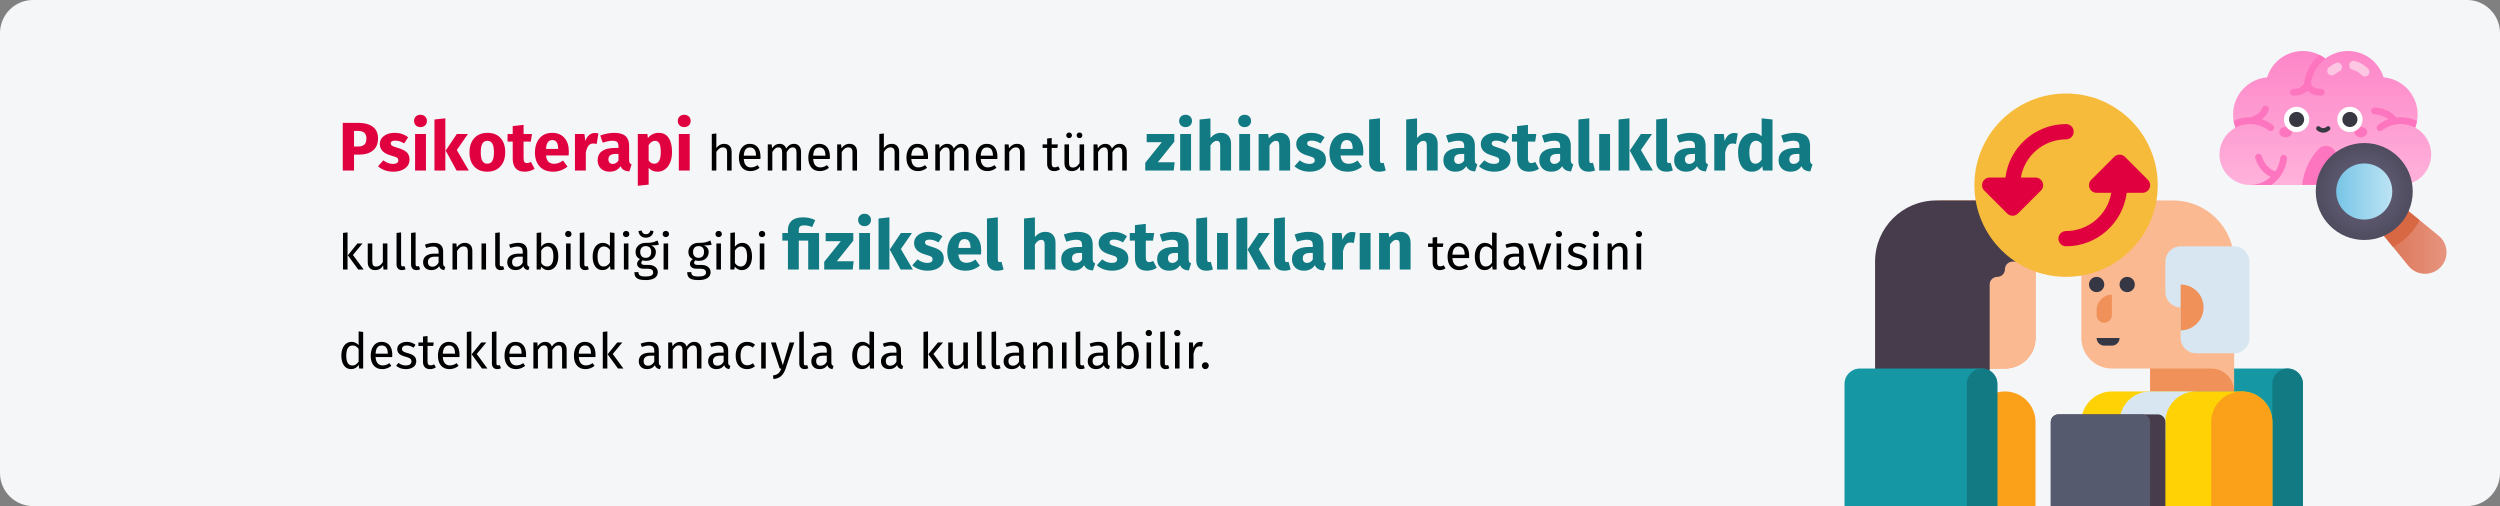 <?xml version="1.0" encoding="UTF-8"?>
<svg xmlns="http://www.w3.org/2000/svg" xmlns:xlink="http://www.w3.org/1999/xlink" width="909px" height="184px" viewBox="0 0 909 184" version="1.1">
  <rect x="0" y="0" width="909" height="184" fill="#808080" stroke="none"/>
  <title>psychotherapie-indikation-tr</title>
  <defs>
    <linearGradient x1="0%" y1="50%" x2="100%" y2="50%" id="linearGradient-1">
      <stop stop-color="#D66743" offset="0%"></stop>
      <stop stop-color="#E79580" offset="97.88%"></stop>
    </linearGradient>
    <linearGradient x1="50%" y1="100%" x2="50%" y2="0%" id="linearGradient-2">
      <stop stop-color="#FFB1DB" offset="2.12%"></stop>
      <stop stop-color="#FD86C8" offset="100%"></stop>
    </linearGradient>
    <radialGradient cx="50%" cy="50%" fx="50%" fy="50%" r="50%" id="radialGradient-3">
      <stop stop-color="#6A647F" offset="2.17%"></stop>
      <stop stop-color="#4F4C5F" offset="100%"></stop>
    </radialGradient>
    <linearGradient x1="0.001%" y1="50%" x2="100%" y2="50%" id="linearGradient-4">
      <stop stop-color="#78C5E6" offset="0%"></stop>
      <stop stop-color="#BBE3F4" offset="97.88%"></stop>
    </linearGradient>
  </defs>
  <g id="Page-1" stroke="none" stroke-width="1" fill="none" fill-rule="evenodd">
    <g id="vorlage" transform="translate(0, -5785)" fill-rule="nonzero">
      <g id="psychotherapie-indikation-tr" transform="translate(0, 5785)">
        <path d="M11.974,0 L897.026,0 C903.612,0 909,5.4 909,12 L909,172 C909,178.6 903.612,184 897.026,184 L11.974,184 C5.388,184 0,178.6 0,172 L0,12 C0,5.4 5.388,0 11.974,0 Z" id="Path" fill="#F5F6F7"></path>
        <g id="Group" transform="translate(807, 18.55)">
          <path d="M60.285,51.359 L79.683,67.149 C83.025,69.869 83.528,74.782 80.809,78.123 C77.756,81.873 71.942,82.043 68.709,78.123 L52.919,58.725 C51.093,56.482 51.432,53.184 53.674,51.359 C55.634,49.764 58.4,49.823 60.285,51.359 Z" id="Path" fill="url(#linearGradient-1)"></path>
          <path d="M60.285,51.359 C58.4,49.823 55.634,49.764 53.674,51.359 C51.432,53.184 51.093,56.482 52.919,58.725 L63.093,71.225 C67.233,69.068 70.628,65.673 72.785,61.534 L60.285,51.359 Z" id="Path" fill="#D86743"></path>
          <path d="M71.167,27.874 C71.733,26.381 72.046,24.763 72.046,23.071 C72.046,15.978 66.598,10.161 59.66,9.565 C57.955,4.026 52.797,0 46.699,0 C43.614,0 40.771,1.032 38.493,2.767 C36.214,1.032 33.371,0 30.286,0 C24.188,0 19.031,4.026 17.326,9.565 C10.387,10.161 4.94,15.978 4.94,23.071 C4.94,24.763 5.252,26.381 5.818,27.874 C2.356,29.752 1.77635684e-15,33.419 1.77635684e-15,37.625 C1.77635684e-15,43.737 4.971,48.709 11.084,48.709 L65.902,48.709 C72.014,48.709 76.985,43.737 76.985,37.625 C76.985,33.419 74.629,29.752 71.167,27.874 Z" id="Path" fill="url(#linearGradient-2)"></path>
          <path d="M51.698,8.751 C50.793,7.818 49.624,7.133 48.404,6.821 C47.521,6.595 46.988,5.696 47.214,4.812 C47.44,3.929 48.338,3.395 49.223,3.622 C51.051,4.089 52.726,5.068 54.068,6.452 C54.703,7.106 54.687,8.152 54.033,8.787 C53.378,9.421 52.333,9.406 51.698,8.751 Z" id="Path" fill="#FDC6E3"></path>
          <path d="M39.505,8.199 C38.962,7.467 39.114,6.433 39.846,5.889 C40.448,5.442 41.255,4.87 42.165,4.4 C42.975,3.981 43.971,4.299 44.389,5.109 C44.808,5.919 44.49,6.915 43.68,7.334 C42.981,7.695 42.316,8.168 41.815,8.54 C41.083,9.084 40.049,8.931 39.505,8.199 L39.505,8.199 Z" id="Path" fill="#FDC6E3"></path>
          <g transform="translate(5.149, 1.39)" fill="#FD75BE">
            <g transform="translate(0, 0)" id="Path">
              <path d="M14.219,25.505 C13.044,24.595 11.714,23.876 10.277,23.389 C11.357,22.589 12.309,21.516 12.752,20.09 C12.955,19.437 12.59,18.743 11.937,18.54 C11.284,18.338 10.59,18.702 10.387,19.355 C9.947,20.772 8.529,21.698 7.416,22.225 C7.023,22.411 6.638,22.562 6.289,22.683 L6.289,22.683 C6.171,22.68 6.053,22.676 5.935,22.676 C3.806,22.676 1.793,23.168 -2.66453526e-15,24.042 C0.148,24.885 0.373,25.702 0.669,26.485 C2.237,25.635 4.03,25.152 5.935,25.152 C8.482,25.152 10.83,26.017 12.701,27.467 C13.191,27.847 13.889,27.795 14.327,27.356 C14.852,26.831 14.806,25.96 14.219,25.505 Z"></path>
              <path d="M31.826,12.354 C30.395,12.346 29.501,12.026 28.944,11.642 C28.359,11.24 28.073,10.517 28.195,9.818 C28.795,6.389 30.684,3.403 33.344,1.377 C32.652,0.85 31.907,0.388 31.119,-1.11022302e-15 C28.234,2.476 26.236,5.958 25.675,9.897 C25.565,10.67 25.112,11.362 24.437,11.752 C23.863,12.084 23.02,12.347 21.783,12.354 C21.11,12.358 20.521,12.87 20.495,13.543 C20.467,14.249 21.032,14.831 21.732,14.831 C24.446,14.831 25.974,13.908 26.805,13.059 C27.635,13.908 29.163,14.831 31.877,14.831 C32.577,14.831 33.141,14.25 33.114,13.544 C33.088,12.871 32.5,12.357 31.826,12.354 L31.826,12.354 Z"></path>
              <path d="M60.753,22.676 C60.216,22.676 59.686,22.709 59.165,22.77 C57.759,21.112 55.361,19.439 51.331,19.118 C50.645,19.061 50.053,19.572 49.998,20.254 C49.944,20.935 50.453,21.532 51.135,21.586 C53.493,21.774 55.141,22.511 56.294,23.428 C54.902,23.913 53.613,24.62 52.469,25.505 C51.882,25.96 51.836,26.831 52.361,27.356 C52.799,27.794 53.497,27.846 53.987,27.467 C55.859,26.016 58.207,25.151 60.753,25.151 C62.658,25.151 64.452,25.635 66.019,26.484 C66.315,25.702 66.54,24.885 66.688,24.041 C64.895,23.167 62.882,22.676 60.753,22.676 L60.753,22.676 Z"></path>
              <path d="M10.227,36.827 C11.327,40.304 13.471,41.77 15.146,42.387 C16.108,40.951 16.746,39.28 16.948,37.477 C17.024,36.796 17.627,36.3 18.309,36.371 C18.993,36.444 19.486,37.06 19.41,37.744 C18.971,41.694 16.825,45.136 13.732,47.319 L5.935,47.319 C8.839,47.319 11.485,46.194 13.463,44.359 C11.575,43.467 9.131,41.572 7.866,37.574 C7.66,36.922 8.021,36.226 8.673,36.02 C9.325,35.814 10.021,36.175 10.227,36.827 L10.227,36.827 Z"></path>
            </g>
            <ellipse id="Oval" cx="18.912" cy="28.104" rx="2.324" ry="1.868"></ellipse>
            <ellipse id="Oval" cx="46.261" cy="28.104" rx="2.324" ry="1.868"></ellipse>
          </g>
          <circle id="Oval" fill="#FFFFFF" cx="28.045" cy="24.885" r="4.608"></circle>
          <circle id="Oval" fill="#FFFFFF" cx="47.425" cy="24.885" r="4.608"></circle>
          <g transform="translate(25.298, 22.139)" fill="#383842">
            <circle id="Oval" cx="2.747" cy="2.747" r="2.747"></circle>
            <circle id="Oval" cx="22.127" cy="2.747" r="2.747"></circle>
            <path d="M12.437,7.546 C11.61,7.546 10.783,7.234 10.108,6.608 C9.775,6.299 9.755,5.779 10.064,5.446 C10.373,5.113 10.893,5.093 11.226,5.402 C11.95,6.073 12.924,6.073 13.648,5.402 C13.981,5.093 14.501,5.113 14.81,5.446 C15.119,5.779 15.099,6.299 14.766,6.608 C14.091,7.234 13.264,7.546 12.437,7.546 Z" id="Path"></path>
          </g>
          <path d="M42.535,38.178 C42.513,37.204 42.116,36.276 41.427,35.587 C39.914,34.074 37.438,34.106 35.984,35.678 C32.743,39.181 30.59,43.706 30.067,48.708 L42.771,48.498 L42.535,38.178 Z" id="Path" fill="#FD75BE"></path>
          <circle id="Oval" fill="url(#radialGradient-3)" cx="52.641" cy="51.081" r="17.628"></circle>
          <circle id="Oval" fill="url(#linearGradient-4)" cx="52.641" cy="51.081" r="10.2"></circle>
        </g>
        <g id="Group" transform="translate(781.778, 134)">
          <path d="M55.556,50 L0,50 L0,5.556 C0,2.487 2.487,1.77635684e-15 5.556,1.77635684e-15 L50,1.77635684e-15 C53.068,1.77635684e-15 55.556,2.487 55.556,5.556 L55.556,50 Z" id="Path" fill="#1598A4"></path>
          <path d="M55.556,50 L44.444,50 L44.444,5.556 C44.444,2.487 46.932,1.77635684e-15 50,1.77635684e-15 C53.068,1.77635684e-15 55.556,2.487 55.556,5.556 L55.556,50 Z" id="Path" fill="#117A83"></path>
        </g>
        <g id="Group" transform="translate(756.778, 72.889)">
          <path d="M11.111,61.111 L25,61.111 L25,69.444 L55.556,69.444 L55.556,22.222 C55.556,9.949 45.606,3.55271368e-15 33.333,3.55271368e-15 L22.222,3.55271368e-15 C9.949,3.55271368e-15 1.0658141e-14,9.949 1.0658141e-14,22.222 L1.0658141e-14,50 C1.0658141e-14,56.136 4.975,61.111 11.111,61.111 L11.111,61.111 Z" id="Path" fill="#FAB991"></path>
          <path d="M25,69.444 L55.556,69.444 C55.556,64.842 51.825,61.111 47.222,61.111 L25,61.111 L25,69.444 Z" id="Path" fill="#F0915A"></path>
          <circle id="Oval" fill="#353744" cx="16.667" cy="30.556" r="2.778"></circle>
          <circle id="Oval" fill="#353744" cx="5.556" cy="30.556" r="2.778"></circle>
          <path d="M8.333,44.444 C9.867,44.444 11.111,43.201 11.111,41.667 L11.111,34.259 C8.043,34.259 5.556,36.747 5.556,39.815 L5.556,41.667 C5.556,43.201 6.799,44.444 8.333,44.444 L8.333,44.444 Z" id="Path" fill="#F0915A"></path>
          <path d="M11.111,52.778 L8.333,52.778 C6.799,52.778 5.556,51.534 5.556,50 L13.889,50 C13.889,51.534 12.645,52.778 11.111,52.778 L11.111,52.778 Z" id="Path" fill="#353744"></path>
          <path d="M61.111,22.222 L61.111,50 C61.111,53.068 58.624,55.556 55.556,55.556 L41.667,55.556 C38.598,55.556 36.111,53.068 36.111,50 L36.111,38.889 C33.043,38.889 30.556,36.402 30.556,33.333 L30.556,22.222 C30.556,19.154 33.043,16.667 36.111,16.667 L55.556,16.667 C58.624,16.667 61.111,19.154 61.111,22.222 Z" id="Path" fill="#D7E6F0"></path>
          <path d="M36.111,30.556 C40.714,30.556 44.444,34.286 44.444,38.889 C44.444,43.491 40.714,47.222 36.111,47.222 L36.111,30.556 Z" id="Path" fill="#F0915A"></path>
          <path d="M1.77635684e-15,111.111 L69.444,111.111 L69.444,80.556 C69.444,74.419 64.47,69.444 58.333,69.444 L11.111,69.444 C4.975,69.444 1.77635684e-15,74.419 1.77635684e-15,80.556 L1.77635684e-15,111.111 Z" id="Path" fill="#FFD205"></path>
          <path d="M25,69.444 L41.667,69.444 C35.53,69.444 30.556,74.419 30.556,80.556 L30.556,86.111 C30.556,90.714 26.825,94.444 22.222,94.444 C17.62,94.444 13.889,90.714 13.889,86.111 L13.889,80.556 C13.889,74.419 18.864,69.444 25,69.444 Z" id="Path" fill="#D7E6F0"></path>
          <path d="M47.222,111.111 L69.444,111.111 L69.444,80.556 C69.444,74.419 64.47,69.444 58.333,69.444 C52.197,69.444 47.222,74.419 47.222,80.556 L47.222,111.111 Z" id="Path" fill="#FAA019"></path>
        </g>
        <g id="Group" transform="translate(745.667, 150.667)">
          <path d="M41.667,33.333 L0,33.333 L0,2.778 C0,1.244 1.244,8.8817842e-16 2.778,8.8817842e-16 L38.889,8.8817842e-16 C40.423,8.8817842e-16 41.667,1.244 41.667,2.778 L41.667,33.333 Z" id="Path" fill="#463C4B"></path>
          <path d="M36.111,33.333 L0,33.333 L0,2.778 C0,1.244 1.244,8.8817842e-16 2.778,8.8817842e-16 L33.333,8.8817842e-16 C34.867,8.8817842e-16 36.111,1.244 36.111,2.778 L36.111,33.333 Z" id="Path" fill="#555A6E"></path>
        </g>
        <g id="Group" transform="translate(681.778, 72.889)">
          <path d="M47.222,61.111 L33.333,61.111 L33.333,69.444 L2.778,69.444 L2.778,22.222 C2.778,9.949 12.727,1.0658141e-14 25,1.0658141e-14 L36.111,1.0658141e-14 C48.384,1.0658141e-14 58.333,9.949 58.333,22.222 L58.333,50 C58.333,56.136 53.359,61.111 47.222,61.111 L47.222,61.111 Z" id="Path" fill="#F0915A"></path>
          <path d="M47.222,61.111 L38.889,61.111 C35.82,61.111 33.333,58.624 33.333,55.556 L33.333,7.10542736e-15 L36.111,7.10542736e-15 C48.384,7.10542736e-15 58.333,9.949 58.333,22.222 L58.333,50 C58.333,56.136 53.359,61.111 47.222,61.111 L47.222,61.111 Z" id="Path" fill="#FAB991"></path>
          <path d="M44.444,0 L22.222,0 C9.949,0 0,9.949 0,22.222 L0,66.667 C0,68.201 1.244,69.444 2.778,69.444 L38.889,69.444 C40.423,69.444 41.667,68.201 41.667,66.667 L41.667,30.556 C41.667,29.022 42.91,27.778 44.444,27.778 C45.978,27.778 47.222,26.534 47.222,25 C47.222,23.466 48.466,22.222 50,22.222 L58.333,22.222 C59.867,22.222 61.111,20.978 61.111,19.444 L61.111,16.667 C61.111,7.462 53.649,0 44.444,0 Z" id="Path" fill="#463C4B"></path>
          <path d="M36.111,111.111 L58.333,111.111 L58.333,80.556 C58.333,74.419 53.359,69.444 47.222,69.444 C41.086,69.444 36.111,74.419 36.111,80.556 L36.111,111.111 Z" id="Path" fill="#FAA019"></path>
        </g>
        <g id="Group" transform="translate(670.667, 134)">
          <path d="M55.556,50 L0,50 L0,5.556 C0,2.487 2.487,1.77635684e-15 5.556,1.77635684e-15 L50,1.77635684e-15 C53.068,1.77635684e-15 55.556,2.487 55.556,5.556 L55.556,50 Z" id="Path" fill="#1598A4"></path>
          <path d="M55.556,50 L44.444,50 L44.444,5.556 C44.444,2.487 46.932,1.77635684e-15 50,1.77635684e-15 C53.068,1.77635684e-15 55.556,2.487 55.556,5.556 L55.556,50 Z" id="Path" fill="#117A83"></path>
        </g>
        <circle id="Oval" fill="#F7BB3C" cx="751.222" cy="67.333" r="33.333"></circle>
        <g id="Group" transform="translate(720.666, 45.111)" fill="#E0003F">
          <path d="M60.298,20.258 L51.965,11.925 C50.879,10.84 49.121,10.84 48.036,11.925 L39.703,20.258 C38.908,21.052 38.671,22.247 39.101,23.285 C39.531,24.324 40.544,25 41.667,25 L46.991,25 C45.665,32.873 38.8,38.889 30.556,38.889 C29.022,38.889 27.778,40.133 27.778,41.667 C27.778,43.201 29.022,44.444 30.556,44.444 C41.869,44.444 51.234,35.947 52.605,25 L58.334,25 C59.457,25 60.47,24.323 60.9,23.285 C61.33,22.248 61.092,21.052 60.298,20.258 Z" id="Path"></path>
          <path d="M19.445,19.444 L14.121,19.444 C15.447,11.572 22.312,5.556 30.556,5.556 C32.09,5.556 33.334,4.312 33.334,2.778 C33.334,1.244 32.09,1.77635684e-15 30.556,1.77635684e-15 C19.243,1.77635684e-15 9.878,8.497 8.507,19.444 L2.778,19.444 C1.655,19.444 0.642,20.121 0.212,21.159 C-0.218,22.197 0.019,23.392 0.813,24.186 L9.147,32.52 C9.69,33.062 10.4,33.333 11.111,33.333 C11.822,33.333 12.533,33.062 13.075,32.52 L21.409,24.186 C22.203,23.392 22.441,22.197 22.01,21.159 C21.58,20.121 20.568,19.444 19.445,19.444 Z" id="Path"></path>
        </g>
        <g id="Psikoterapi-hemen-he" transform="translate(124.116, 41.725)">
          <path d="M4.609,20.275 L4.609,14.5 L6.484,14.5 C8.567,14.5 10.23,14.004 11.472,13.012 C12.713,12.021 13.334,10.55 13.334,8.6 C13.334,6.733 12.701,5.325 11.434,4.375 C10.167,3.425 8.392,2.95 6.109,2.95 L6.109,2.95 L0.509,2.95 L0.509,20.275 L4.609,20.275 Z M6.134,11.55 L4.609,11.55 L4.609,5.875 L6.059,5.875 C8.092,5.875 9.109,6.783 9.109,8.6 C9.109,9.65 8.855,10.404 8.347,10.863 C7.838,11.321 7.101,11.55 6.134,11.55 L6.134,11.55 Z M18.884,20.7 C19.984,20.7 20.984,20.525 21.884,20.175 C22.784,19.825 23.492,19.321 24.009,18.663 C24.526,18.004 24.784,17.225 24.784,16.325 C24.784,15.192 24.447,14.304 23.771,13.662 C23.096,13.021 22.067,12.5 20.684,12.1 C19.884,11.867 19.292,11.667 18.909,11.5 C18.526,11.333 18.271,11.171 18.146,11.012 C18.021,10.854 17.959,10.65 17.959,10.4 C17.959,10.083 18.096,9.838 18.372,9.662 C18.646,9.488 19.042,9.4 19.559,9.4 C20.659,9.4 21.751,9.742 22.834,10.425 L22.834,10.425 L24.284,8.2 C23.651,7.683 22.917,7.283 22.084,7 C21.251,6.717 20.359,6.575 19.409,6.575 C18.326,6.575 17.372,6.754 16.547,7.112 C15.722,7.471 15.088,7.954 14.646,8.562 C14.205,9.171 13.984,9.858 13.984,10.625 C13.984,11.642 14.309,12.492 14.959,13.175 C15.609,13.858 16.592,14.392 17.909,14.775 C18.742,15.008 19.351,15.204 19.734,15.363 C20.117,15.521 20.376,15.692 20.509,15.875 C20.642,16.058 20.709,16.308 20.709,16.625 C20.709,17.025 20.538,17.333 20.197,17.55 C19.855,17.767 19.384,17.875 18.784,17.875 C17.551,17.875 16.376,17.442 15.259,16.575 L15.259,16.575 L13.334,18.725 C14.001,19.342 14.813,19.825 15.771,20.175 C16.73,20.525 17.767,20.7 18.884,20.7 Z M28.759,4.5 C29.442,4.5 30.005,4.287 30.447,3.862 C30.888,3.438 31.109,2.9 31.109,2.25 C31.109,1.6 30.888,1.062 30.447,0.637 C30.005,0.212 29.442,0 28.759,0 C28.076,0 27.517,0.212 27.084,0.637 C26.651,1.062 26.434,1.6 26.434,2.25 C26.434,2.9 26.651,3.438 27.084,3.862 C27.517,4.287 28.076,4.5 28.759,4.5 Z M30.759,20.275 L30.759,7 L26.809,7 L26.809,20.275 L30.759,20.275 Z M37.809,20.275 L37.809,1.3 L33.859,1.725 L33.859,20.275 L37.809,20.275 Z M46.334,20.275 L41.984,12.825 L46.009,7 L41.984,7 L37.934,13.025 L41.884,20.275 L46.334,20.275 Z M53.084,20.7 C54.417,20.7 55.572,20.408 56.547,19.825 C57.522,19.242 58.272,18.421 58.797,17.363 C59.322,16.304 59.584,15.067 59.584,13.65 C59.584,11.417 59.009,9.679 57.859,8.438 C56.709,7.196 55.117,6.575 53.084,6.575 C51.751,6.575 50.596,6.867 49.621,7.45 C48.647,8.033 47.897,8.854 47.371,9.912 C46.846,10.971 46.584,12.208 46.584,13.625 C46.584,15.858 47.163,17.596 48.322,18.837 C49.48,20.079 51.067,20.7 53.084,20.7 Z M53.084,17.8 C52.267,17.8 51.663,17.467 51.272,16.8 C50.88,16.133 50.684,15.075 50.684,13.625 C50.684,12.208 50.884,11.162 51.284,10.488 C51.684,9.812 52.284,9.475 53.084,9.475 C53.901,9.475 54.505,9.808 54.897,10.475 C55.288,11.142 55.484,12.2 55.484,13.65 C55.484,15.067 55.284,16.113 54.884,16.788 C54.484,17.462 53.884,17.8 53.084,17.8 Z M66.659,20.7 C67.292,20.7 67.93,20.608 68.572,20.425 C69.213,20.242 69.776,19.983 70.259,19.65 L70.259,19.65 L68.934,17.15 C68.434,17.433 67.959,17.575 67.509,17.575 C67.076,17.575 66.759,17.442 66.559,17.175 C66.359,16.908 66.259,16.467 66.259,15.85 L66.259,15.85 L66.259,9.75 L68.884,9.75 L69.309,7 L66.259,7 L66.259,3.675 L62.309,4.125 L62.309,7 L60.434,7 L60.434,9.75 L62.309,9.75 L62.309,15.9 C62.309,19.083 63.759,20.683 66.659,20.7 Z M77.059,20.7 C78.959,20.7 80.684,20.083 82.234,18.85 L82.234,18.85 L80.609,16.65 C80.026,17.05 79.484,17.346 78.984,17.538 C78.484,17.729 77.967,17.825 77.434,17.825 C76.551,17.825 75.859,17.6 75.359,17.15 C74.859,16.7 74.542,15.917 74.409,14.8 L74.409,14.8 L82.634,14.8 C82.684,14.4 82.709,13.925 82.709,13.375 C82.709,11.242 82.167,9.575 81.084,8.375 C80.001,7.175 78.501,6.575 76.584,6.575 C75.284,6.575 74.167,6.888 73.234,7.513 C72.301,8.137 71.592,8.988 71.109,10.062 C70.626,11.137 70.384,12.35 70.384,13.7 C70.384,15.833 70.959,17.533 72.109,18.8 C73.259,20.067 74.909,20.7 77.059,20.7 Z M78.834,12.425 L74.409,12.425 C74.492,11.275 74.722,10.45 75.097,9.95 C75.472,9.45 76.001,9.2 76.684,9.2 C78.084,9.2 78.801,10.217 78.834,12.25 L78.834,12.25 L78.834,12.425 Z M88.884,20.275 L88.884,13.7 C89.117,12.617 89.438,11.804 89.847,11.262 C90.255,10.721 90.851,10.45 91.634,10.45 C91.934,10.45 92.334,10.508 92.834,10.625 L92.834,10.625 L93.459,6.8 C93.059,6.683 92.617,6.625 92.134,6.625 C91.367,6.625 90.68,6.888 90.072,7.412 C89.463,7.938 89.009,8.658 88.709,9.575 L88.709,9.575 L88.384,7 L84.934,7 L84.934,20.275 L88.884,20.275 Z M97.509,20.7 C99.309,20.7 100.642,20.033 101.509,18.7 C101.792,19.333 102.192,19.796 102.709,20.087 C103.226,20.379 103.892,20.558 104.709,20.625 L104.709,20.625 L105.534,18.05 C105.217,17.933 104.988,17.758 104.847,17.525 C104.705,17.292 104.634,16.925 104.634,16.425 L104.634,16.425 L104.634,11.275 C104.634,9.708 104.192,8.533 103.309,7.75 C102.426,6.967 101.034,6.575 99.134,6.575 C98.384,6.575 97.572,6.658 96.697,6.825 C95.822,6.992 94.967,7.233 94.134,7.55 L94.134,7.55 L95.034,10.15 C95.684,9.933 96.317,9.762 96.934,9.637 C97.551,9.512 98.076,9.45 98.509,9.45 C99.342,9.45 99.926,9.596 100.259,9.887 C100.592,10.179 100.759,10.717 100.759,11.5 L100.759,11.5 L100.759,12.075 L99.409,12.075 C97.392,12.075 95.851,12.458 94.784,13.225 C93.717,13.992 93.184,15.1 93.184,16.55 C93.184,17.783 93.576,18.783 94.359,19.55 C95.142,20.317 96.192,20.7 97.509,20.7 Z M98.659,17.875 C98.176,17.875 97.796,17.729 97.522,17.438 C97.246,17.146 97.109,16.733 97.109,16.2 C97.109,15.533 97.33,15.042 97.772,14.725 C98.213,14.408 98.884,14.25 99.784,14.25 L99.784,14.25 L100.759,14.25 L100.759,16.6 C100.259,17.45 99.559,17.875 98.659,17.875 Z M107.784,25.825 L111.734,25.4 L111.734,19.325 C112.551,20.242 113.626,20.7 114.959,20.7 C116.026,20.7 116.959,20.396 117.759,19.788 C118.559,19.179 119.171,18.337 119.597,17.262 C120.022,16.188 120.234,14.967 120.234,13.6 C120.234,11.383 119.826,9.658 119.009,8.425 C118.192,7.192 116.951,6.575 115.284,6.575 C114.584,6.575 113.901,6.729 113.234,7.037 C112.567,7.346 111.976,7.825 111.459,8.475 L111.459,8.475 L111.259,7 L107.784,7 L107.784,25.825 Z M113.759,17.8 C112.942,17.8 112.267,17.408 111.734,16.625 L111.734,16.625 L111.734,11.025 C112.034,10.525 112.38,10.142 112.772,9.875 C113.163,9.608 113.584,9.475 114.034,9.475 C114.734,9.475 115.259,9.779 115.609,10.387 C115.959,10.996 116.134,12.083 116.134,13.65 C116.134,16.417 115.342,17.8 113.759,17.8 Z M124.659,4.5 C125.342,4.5 125.905,4.287 126.347,3.862 C126.788,3.438 127.009,2.9 127.009,2.25 C127.009,1.6 126.788,1.062 126.347,0.637 C125.905,0.212 125.342,0 124.659,0 C123.976,0 123.417,0.212 122.984,0.637 C122.551,1.062 122.334,1.6 122.334,2.25 C122.334,2.9 122.551,3.438 122.984,3.862 C123.417,4.287 123.976,4.5 124.659,4.5 Z M126.659,20.275 L126.659,7 L122.709,7 L122.709,20.275 L126.659,20.275 Z" id="Psikoterapi" fill="#E0003F"></path>
          <path d="M136.345,20.275 L136.345,13.525 C136.681,12.997 137.041,12.589 137.425,12.301 C137.809,12.013 138.247,11.869 138.739,11.869 C139.231,11.869 139.606,12.007 139.864,12.283 C140.122,12.559 140.251,13.033 140.251,13.705 L140.251,13.705 L140.251,20.275 L141.907,20.275 L141.907,13.471 C141.907,12.571 141.664,11.863 141.178,11.347 C140.692,10.831 140.017,10.573 139.153,10.573 C138.025,10.573 137.089,11.083 136.345,12.103 L136.345,12.103 L136.345,6.811 L134.689,6.991 L134.689,20.275 L136.345,20.275 Z M148.747,20.491 C149.947,20.491 151.051,20.095 152.059,19.303 L152.059,19.303 L151.339,18.313 C150.919,18.601 150.517,18.811 150.133,18.943 C149.749,19.075 149.329,19.141 148.873,19.141 C148.153,19.141 147.565,18.895 147.109,18.403 C146.653,17.911 146.389,17.143 146.317,16.099 L146.317,16.099 L152.365,16.099 C152.389,15.811 152.401,15.529 152.401,15.253 C152.401,13.789 152.065,12.643 151.393,11.815 C150.721,10.987 149.755,10.573 148.495,10.573 C147.691,10.573 146.992,10.789 146.398,11.221 C145.804,11.653 145.348,12.25 145.03,13.012 C144.712,13.774 144.553,14.647 144.553,15.631 C144.553,17.143 144.922,18.331 145.66,19.195 C146.398,20.059 147.427,20.491 148.747,20.491 Z M150.763,14.875 L146.317,14.875 C146.437,12.883 147.175,11.887 148.531,11.887 C149.275,11.887 149.833,12.133 150.205,12.625 C150.577,13.117 150.763,13.831 150.763,14.767 L150.763,14.767 L150.763,14.875 Z M156.703,20.275 L156.703,13.543 C157.063,12.979 157.405,12.559 157.729,12.283 C158.053,12.007 158.455,11.869 158.935,11.869 C159.823,11.869 160.267,12.481 160.267,13.705 L160.267,13.705 L160.267,20.275 L161.923,20.275 L161.923,13.543 C162.295,12.967 162.643,12.544 162.967,12.274 C163.291,12.004 163.687,11.869 164.155,11.869 C165.043,11.869 165.487,12.481 165.487,13.705 L165.487,13.705 L165.487,20.275 L167.143,20.275 L167.143,13.471 C167.143,12.583 166.909,11.878 166.441,11.356 C165.973,10.834 165.349,10.573 164.569,10.573 C163.957,10.573 163.426,10.72 162.976,11.014 C162.526,11.308 162.115,11.731 161.743,12.283 C161.563,11.743 161.266,11.323 160.852,11.023 C160.438,10.723 159.937,10.573 159.349,10.573 C158.233,10.573 157.321,11.107 156.613,12.175 L156.613,12.175 L156.469,10.789 L155.047,10.789 L155.047,20.275 L156.703,20.275 Z M173.983,20.491 C175.183,20.491 176.287,20.095 177.295,19.303 L177.295,19.303 L176.575,18.313 C176.155,18.601 175.753,18.811 175.369,18.943 C174.985,19.075 174.565,19.141 174.109,19.141 C173.389,19.141 172.801,18.895 172.345,18.403 C171.889,17.911 171.625,17.143 171.553,16.099 L171.553,16.099 L177.601,16.099 C177.625,15.811 177.637,15.529 177.637,15.253 C177.637,13.789 177.301,12.643 176.629,11.815 C175.957,10.987 174.991,10.573 173.731,10.573 C172.927,10.573 172.228,10.789 171.634,11.221 C171.04,11.653 170.584,12.25 170.266,13.012 C169.948,13.774 169.789,14.647 169.789,15.631 C169.789,17.143 170.158,18.331 170.896,19.195 C171.634,20.059 172.663,20.491 173.983,20.491 Z M175.999,14.875 L171.553,14.875 C171.673,12.883 172.411,11.887 173.767,11.887 C174.511,11.887 175.069,12.133 175.441,12.625 C175.813,13.117 175.999,13.831 175.999,14.767 L175.999,14.767 L175.999,14.875 Z M181.939,20.275 L181.939,13.543 C182.275,13.003 182.635,12.589 183.019,12.301 C183.403,12.013 183.847,11.869 184.351,11.869 C184.843,11.869 185.215,12.007 185.467,12.283 C185.719,12.559 185.845,13.033 185.845,13.705 L185.845,13.705 L185.845,20.275 L187.501,20.275 L187.501,13.471 C187.501,12.571 187.258,11.863 186.772,11.347 C186.286,10.831 185.611,10.573 184.747,10.573 C184.147,10.573 183.598,10.717 183.1,11.005 C182.602,11.293 182.185,11.689 181.849,12.193 L181.849,12.193 L181.705,10.789 L180.283,10.789 L180.283,20.275 L181.939,20.275 Z M197.257,20.275 L197.257,13.525 C197.593,12.997 197.953,12.589 198.337,12.301 C198.721,12.013 199.159,11.869 199.651,11.869 C200.143,11.869 200.518,12.007 200.776,12.283 C201.034,12.559 201.163,13.033 201.163,13.705 L201.163,13.705 L201.163,20.275 L202.819,20.275 L202.819,13.471 C202.819,12.571 202.576,11.863 202.09,11.347 C201.604,10.831 200.929,10.573 200.065,10.573 C198.937,10.573 198.001,11.083 197.257,12.103 L197.257,12.103 L197.257,6.811 L195.601,6.991 L195.601,20.275 L197.257,20.275 Z M209.659,20.491 C210.859,20.491 211.963,20.095 212.971,19.303 L212.971,19.303 L212.251,18.313 C211.831,18.601 211.429,18.811 211.045,18.943 C210.661,19.075 210.241,19.141 209.785,19.141 C209.065,19.141 208.477,18.895 208.021,18.403 C207.565,17.911 207.301,17.143 207.229,16.099 L207.229,16.099 L213.277,16.099 C213.301,15.811 213.313,15.529 213.313,15.253 C213.313,13.789 212.977,12.643 212.305,11.815 C211.633,10.987 210.667,10.573 209.407,10.573 C208.603,10.573 207.904,10.789 207.31,11.221 C206.716,11.653 206.26,12.25 205.942,13.012 C205.624,13.774 205.465,14.647 205.465,15.631 C205.465,17.143 205.834,18.331 206.572,19.195 C207.31,20.059 208.339,20.491 209.659,20.491 Z M211.675,14.875 L207.229,14.875 C207.349,12.883 208.087,11.887 209.443,11.887 C210.187,11.887 210.745,12.133 211.117,12.625 C211.489,13.117 211.675,13.831 211.675,14.767 L211.675,14.767 L211.675,14.875 Z M217.615,20.275 L217.615,13.543 C217.975,12.979 218.317,12.559 218.641,12.283 C218.965,12.007 219.367,11.869 219.847,11.869 C220.735,11.869 221.179,12.481 221.179,13.705 L221.179,13.705 L221.179,20.275 L222.835,20.275 L222.835,13.543 C223.207,12.967 223.555,12.544 223.879,12.274 C224.203,12.004 224.599,11.869 225.067,11.869 C225.955,11.869 226.399,12.481 226.399,13.705 L226.399,13.705 L226.399,20.275 L228.055,20.275 L228.055,13.471 C228.055,12.583 227.821,11.878 227.353,11.356 C226.885,10.834 226.261,10.573 225.481,10.573 C224.869,10.573 224.338,10.72 223.888,11.014 C223.438,11.308 223.027,11.731 222.655,12.283 C222.475,11.743 222.178,11.323 221.764,11.023 C221.35,10.723 220.849,10.573 220.261,10.573 C219.145,10.573 218.233,11.107 217.525,12.175 L217.525,12.175 L217.381,10.789 L215.959,10.789 L215.959,20.275 L217.615,20.275 Z M234.895,20.491 C236.095,20.491 237.199,20.095 238.207,19.303 L238.207,19.303 L237.487,18.313 C237.067,18.601 236.665,18.811 236.281,18.943 C235.897,19.075 235.477,19.141 235.021,19.141 C234.301,19.141 233.713,18.895 233.257,18.403 C232.801,17.911 232.537,17.143 232.465,16.099 L232.465,16.099 L238.513,16.099 C238.537,15.811 238.549,15.529 238.549,15.253 C238.549,13.789 238.213,12.643 237.541,11.815 C236.869,10.987 235.903,10.573 234.643,10.573 C233.839,10.573 233.14,10.789 232.546,11.221 C231.952,11.653 231.496,12.25 231.178,13.012 C230.86,13.774 230.701,14.647 230.701,15.631 C230.701,17.143 231.07,18.331 231.808,19.195 C232.546,20.059 233.575,20.491 234.895,20.491 Z M236.911,14.875 L232.465,14.875 C232.585,12.883 233.323,11.887 234.679,11.887 C235.423,11.887 235.981,12.133 236.353,12.625 C236.725,13.117 236.911,13.831 236.911,14.767 L236.911,14.767 L236.911,14.875 Z M242.851,20.275 L242.851,13.543 C243.187,13.003 243.547,12.589 243.931,12.301 C244.315,12.013 244.759,11.869 245.263,11.869 C245.755,11.869 246.127,12.007 246.379,12.283 C246.631,12.559 246.757,13.033 246.757,13.705 L246.757,13.705 L246.757,20.275 L248.413,20.275 L248.413,13.471 C248.413,12.571 248.17,11.863 247.684,11.347 C247.198,10.831 246.523,10.573 245.659,10.573 C245.059,10.573 244.51,10.717 244.012,11.005 C243.514,11.293 243.097,11.689 242.761,12.193 L242.761,12.193 L242.617,10.789 L241.195,10.789 L241.195,20.275 L242.851,20.275 Z M259.177,20.491 C259.969,20.491 260.677,20.275 261.301,19.843 L261.301,19.843 L260.671,18.745 C260.203,18.997 259.783,19.123 259.411,19.123 C259.003,19.123 258.712,19.012 258.538,18.79 C258.364,18.568 258.277,18.211 258.277,17.719 L258.277,17.719 L258.277,12.067 L260.347,12.067 L260.527,10.789 L258.277,10.789 L258.277,8.449 L256.621,8.647 L256.621,10.789 L254.965,10.789 L254.965,12.067 L256.621,12.067 L256.621,17.791 C256.621,18.667 256.846,19.336 257.296,19.798 C257.746,20.26 258.373,20.491 259.177,20.491 Z M264.613,8.503 C264.901,8.503 265.144,8.404 265.342,8.206 C265.54,8.008 265.639,7.765 265.639,7.477 C265.639,7.189 265.54,6.946 265.342,6.748 C265.144,6.55 264.901,6.451 264.613,6.451 C264.313,6.451 264.064,6.55 263.866,6.748 C263.668,6.946 263.569,7.189 263.569,7.477 C263.569,7.765 263.668,8.008 263.866,8.206 C264.064,8.404 264.313,8.503 264.613,8.503 Z M268.375,8.503 C268.675,8.503 268.924,8.404 269.122,8.206 C269.32,8.008 269.419,7.765 269.419,7.477 C269.419,7.189 269.32,6.946 269.122,6.748 C268.924,6.55 268.675,6.451 268.375,6.451 C268.087,6.451 267.844,6.55 267.646,6.748 C267.448,6.946 267.349,7.189 267.349,7.477 C267.349,7.765 267.448,8.008 267.646,8.206 C267.844,8.404 268.087,8.503 268.375,8.503 Z M265.567,20.491 C266.239,20.491 266.809,20.356 267.277,20.086 C267.745,19.816 268.159,19.387 268.519,18.799 L268.519,18.799 L268.645,20.275 L270.067,20.275 L270.067,10.789 L268.411,10.789 L268.411,17.557 C267.751,18.649 266.959,19.195 266.035,19.195 C265.519,19.195 265.147,19.06 264.919,18.79 C264.691,18.52 264.577,18.061 264.577,17.413 L264.577,17.413 L264.577,10.789 L262.921,10.789 L262.921,17.593 C262.921,18.517 263.155,19.231 263.623,19.735 C264.091,20.239 264.739,20.491 265.567,20.491 Z M275.143,20.275 L275.143,13.543 C275.503,12.979 275.845,12.559 276.169,12.283 C276.493,12.007 276.895,11.869 277.375,11.869 C278.263,11.869 278.707,12.481 278.707,13.705 L278.707,13.705 L278.707,20.275 L280.363,20.275 L280.363,13.543 C280.735,12.967 281.083,12.544 281.407,12.274 C281.731,12.004 282.127,11.869 282.595,11.869 C283.483,11.869 283.927,12.481 283.927,13.705 L283.927,13.705 L283.927,20.275 L285.583,20.275 L285.583,13.471 C285.583,12.583 285.349,11.878 284.881,11.356 C284.413,10.834 283.789,10.573 283.009,10.573 C282.397,10.573 281.866,10.72 281.416,11.014 C280.966,11.308 280.555,11.731 280.183,12.283 C280.003,11.743 279.706,11.323 279.292,11.023 C278.878,10.723 278.377,10.573 277.789,10.573 C276.673,10.573 275.761,11.107 275.053,12.175 L275.053,12.175 L274.909,10.789 L273.487,10.789 L273.487,20.275 L275.143,20.275 Z" id="hemenhementüm" fill="#000000"></path>
          <path d="M302.648,20.275 L302.998,17.275 L296.873,17.275 L302.873,9.775 L302.873,7 L292.823,7 L292.823,9.975 L298.323,9.975 L292.298,17.475 L292.298,20.275 L302.648,20.275 Z M306.948,4.5 C307.631,4.5 308.194,4.287 308.635,3.862 C309.077,3.438 309.298,2.9 309.298,2.25 C309.298,1.6 309.077,1.062 308.635,0.637 C308.194,0.212 307.631,0 306.948,0 C306.265,0 305.706,0.212 305.273,0.637 C304.84,1.062 304.623,1.6 304.623,2.25 C304.623,2.9 304.84,3.438 305.273,3.862 C305.706,4.287 306.265,4.5 306.948,4.5 Z M308.948,20.275 L308.948,7 L304.998,7 L304.998,20.275 L308.948,20.275 Z M315.998,20.275 L315.998,11.175 C316.731,10.042 317.498,9.475 318.298,9.475 C318.698,9.475 319.006,9.604 319.223,9.863 C319.44,10.121 319.548,10.583 319.548,11.25 L319.548,11.25 L319.548,20.275 L323.498,20.275 L323.498,10.575 C323.498,9.308 323.173,8.325 322.523,7.625 C321.873,6.925 320.973,6.575 319.823,6.575 C319.056,6.575 318.365,6.729 317.748,7.037 C317.131,7.346 316.548,7.808 315.998,8.425 L315.998,8.425 L315.998,1.325 L312.048,1.725 L312.048,20.275 L315.998,20.275 Z M328.423,4.5 C329.106,4.5 329.669,4.287 330.111,3.862 C330.552,3.438 330.773,2.9 330.773,2.25 C330.773,1.6 330.552,1.062 330.111,0.637 C329.669,0.212 329.106,0 328.423,0 C327.74,0 327.181,0.212 326.748,0.637 C326.315,1.062 326.098,1.6 326.098,2.25 C326.098,2.9 326.315,3.438 326.748,3.862 C327.181,4.287 327.74,4.5 328.423,4.5 Z M330.423,20.275 L330.423,7 L326.473,7 L326.473,20.275 L330.423,20.275 Z M337.473,20.275 L337.473,11.2 C338.206,10.05 338.973,9.475 339.773,9.475 C340.19,9.475 340.502,9.604 340.711,9.863 C340.919,10.121 341.023,10.583 341.023,11.25 L341.023,11.25 L341.023,20.275 L344.973,20.275 L344.973,10.575 C344.973,9.308 344.648,8.325 343.998,7.625 C343.348,6.925 342.448,6.575 341.298,6.575 C340.481,6.575 339.744,6.742 339.086,7.075 C338.427,7.408 337.815,7.908 337.248,8.575 L337.248,8.575 L336.973,7 L333.523,7 L333.523,20.275 L337.473,20.275 Z M352.098,20.7 C353.198,20.7 354.198,20.525 355.098,20.175 C355.998,19.825 356.706,19.321 357.223,18.663 C357.74,18.004 357.998,17.225 357.998,16.325 C357.998,15.192 357.661,14.304 356.986,13.662 C356.31,13.021 355.281,12.5 353.898,12.1 C353.098,11.867 352.506,11.667 352.123,11.5 C351.74,11.333 351.486,11.171 351.361,11.012 C351.236,10.854 351.173,10.65 351.173,10.4 C351.173,10.083 351.31,9.838 351.586,9.662 C351.861,9.488 352.256,9.4 352.773,9.4 C353.873,9.4 354.965,9.742 356.048,10.425 L356.048,10.425 L357.498,8.2 C356.865,7.683 356.131,7.283 355.298,7 C354.465,6.717 353.573,6.575 352.623,6.575 C351.54,6.575 350.586,6.754 349.76,7.112 C348.935,7.471 348.302,7.954 347.861,8.562 C347.419,9.171 347.198,9.858 347.198,10.625 C347.198,11.642 347.523,12.492 348.173,13.175 C348.823,13.858 349.806,14.392 351.123,14.775 C351.956,15.008 352.565,15.204 352.948,15.363 C353.331,15.521 353.59,15.692 353.723,15.875 C353.856,16.058 353.923,16.308 353.923,16.625 C353.923,17.025 353.752,17.333 353.411,17.55 C353.069,17.767 352.598,17.875 351.998,17.875 C350.765,17.875 349.59,17.442 348.473,16.575 L348.473,16.575 L346.548,18.725 C347.215,19.342 348.027,19.825 348.986,20.175 C349.944,20.525 350.981,20.7 352.098,20.7 Z M365.948,20.7 C367.848,20.7 369.573,20.083 371.123,18.85 L371.123,18.85 L369.498,16.65 C368.915,17.05 368.373,17.346 367.873,17.538 C367.373,17.729 366.856,17.825 366.323,17.825 C365.44,17.825 364.748,17.6 364.248,17.15 C363.748,16.7 363.431,15.917 363.298,14.8 L363.298,14.8 L371.523,14.8 C371.573,14.4 371.598,13.925 371.598,13.375 C371.598,11.242 371.056,9.575 369.973,8.375 C368.89,7.175 367.39,6.575 365.473,6.575 C364.173,6.575 363.056,6.888 362.123,7.513 C361.19,8.137 360.481,8.988 359.998,10.062 C359.515,11.137 359.273,12.35 359.273,13.7 C359.273,15.833 359.848,17.533 360.998,18.8 C362.148,20.067 363.798,20.7 365.948,20.7 Z M367.723,12.425 L363.298,12.425 C363.381,11.275 363.611,10.45 363.986,9.95 C364.361,9.45 364.89,9.2 365.573,9.2 C366.973,9.2 367.69,10.217 367.723,12.25 L367.723,12.25 L367.723,12.425 Z M377.348,20.7 C378.231,20.7 379.031,20.55 379.748,20.25 L379.748,20.25 L378.973,17.45 C378.773,17.533 378.556,17.575 378.323,17.575 C377.873,17.575 377.648,17.3 377.648,16.75 L377.648,16.75 L377.648,1.3 L373.698,1.725 L373.698,16.9 C373.698,18.117 374.019,19.054 374.661,19.712 C375.302,20.371 376.198,20.7 377.348,20.7 Z M391.123,20.275 L391.123,11.175 C391.856,10.042 392.623,9.475 393.423,9.475 C393.823,9.475 394.131,9.604 394.348,9.863 C394.565,10.121 394.673,10.583 394.673,11.25 L394.673,11.25 L394.673,20.275 L398.623,20.275 L398.623,10.575 C398.623,9.308 398.298,8.325 397.648,7.625 C396.998,6.925 396.098,6.575 394.948,6.575 C394.181,6.575 393.49,6.729 392.873,7.037 C392.256,7.346 391.673,7.808 391.123,8.425 L391.123,8.425 L391.123,1.325 L387.173,1.725 L387.173,20.275 L391.123,20.275 Z M405.023,20.7 C406.823,20.7 408.156,20.033 409.023,18.7 C409.306,19.333 409.706,19.796 410.223,20.087 C410.74,20.379 411.406,20.558 412.223,20.625 L412.223,20.625 L413.048,18.05 C412.731,17.933 412.502,17.758 412.361,17.525 C412.219,17.292 412.148,16.925 412.148,16.425 L412.148,16.425 L412.148,11.275 C412.148,9.708 411.706,8.533 410.823,7.75 C409.94,6.967 408.548,6.575 406.648,6.575 C405.898,6.575 405.086,6.658 404.211,6.825 C403.336,6.992 402.481,7.233 401.648,7.55 L401.648,7.55 L402.548,10.15 C403.198,9.933 403.831,9.762 404.448,9.637 C405.065,9.512 405.59,9.45 406.023,9.45 C406.856,9.45 407.44,9.596 407.773,9.887 C408.106,10.179 408.273,10.717 408.273,11.5 L408.273,11.5 L408.273,12.075 L406.923,12.075 C404.906,12.075 403.365,12.458 402.298,13.225 C401.231,13.992 400.698,15.1 400.698,16.55 C400.698,17.783 401.09,18.783 401.873,19.55 C402.656,20.317 403.706,20.7 405.023,20.7 Z M406.173,17.875 C405.69,17.875 405.31,17.729 405.036,17.438 C404.76,17.146 404.623,16.733 404.623,16.2 C404.623,15.533 404.844,15.042 405.286,14.725 C405.727,14.408 406.398,14.25 407.298,14.25 L407.298,14.25 L408.273,14.25 L408.273,16.6 C407.773,17.45 407.073,17.875 406.173,17.875 Z M419.198,20.7 C420.298,20.7 421.298,20.525 422.198,20.175 C423.098,19.825 423.806,19.321 424.323,18.663 C424.84,18.004 425.098,17.225 425.098,16.325 C425.098,15.192 424.76,14.304 424.086,13.662 C423.411,13.021 422.381,12.5 420.998,12.1 C420.198,11.867 419.606,11.667 419.223,11.5 C418.84,11.333 418.586,11.171 418.461,11.012 C418.336,10.854 418.273,10.65 418.273,10.4 C418.273,10.083 418.411,9.838 418.685,9.662 C418.961,9.488 419.356,9.4 419.873,9.4 C420.973,9.4 422.065,9.742 423.148,10.425 L423.148,10.425 L424.598,8.2 C423.965,7.683 423.231,7.283 422.398,7 C421.565,6.717 420.673,6.575 419.723,6.575 C418.64,6.575 417.685,6.754 416.861,7.112 C416.036,7.471 415.402,7.954 414.961,8.562 C414.519,9.171 414.298,9.858 414.298,10.625 C414.298,11.642 414.623,12.492 415.273,13.175 C415.923,13.858 416.906,14.392 418.223,14.775 C419.056,15.008 419.665,15.204 420.048,15.363 C420.431,15.521 420.69,15.692 420.823,15.875 C420.956,16.058 421.023,16.308 421.023,16.625 C421.023,17.025 420.852,17.333 420.51,17.55 C420.169,17.767 419.698,17.875 419.098,17.875 C417.865,17.875 416.69,17.442 415.573,16.575 L415.573,16.575 L413.648,18.725 C414.315,19.342 415.127,19.825 416.086,20.175 C417.044,20.525 418.081,20.7 419.198,20.7 Z M431.848,20.7 C432.481,20.7 433.119,20.608 433.76,20.425 C434.402,20.242 434.965,19.983 435.448,19.65 L435.448,19.65 L434.123,17.15 C433.623,17.433 433.148,17.575 432.698,17.575 C432.265,17.575 431.948,17.442 431.748,17.175 C431.548,16.908 431.448,16.467 431.448,15.85 L431.448,15.85 L431.448,9.75 L434.073,9.75 L434.498,7 L431.448,7 L431.448,3.675 L427.498,4.125 L427.498,7 L425.623,7 L425.623,9.75 L427.498,9.75 L427.498,15.9 C427.498,19.083 428.948,20.683 431.848,20.7 Z M439.898,20.7 C441.698,20.7 443.031,20.033 443.898,18.7 C444.181,19.333 444.581,19.796 445.098,20.087 C445.615,20.379 446.281,20.558 447.098,20.625 L447.098,20.625 L447.923,18.05 C447.606,17.933 447.377,17.758 447.236,17.525 C447.094,17.292 447.023,16.925 447.023,16.425 L447.023,16.425 L447.023,11.275 C447.023,9.708 446.581,8.533 445.698,7.75 C444.815,6.967 443.423,6.575 441.523,6.575 C440.773,6.575 439.961,6.658 439.086,6.825 C438.211,6.992 437.356,7.233 436.523,7.55 L436.523,7.55 L437.423,10.15 C438.073,9.933 438.706,9.762 439.323,9.637 C439.94,9.512 440.465,9.45 440.898,9.45 C441.731,9.45 442.315,9.596 442.648,9.887 C442.981,10.179 443.148,10.717 443.148,11.5 L443.148,11.5 L443.148,12.075 L441.798,12.075 C439.781,12.075 438.24,12.458 437.173,13.225 C436.106,13.992 435.573,15.1 435.573,16.55 C435.573,17.783 435.965,18.783 436.748,19.55 C437.531,20.317 438.581,20.7 439.898,20.7 Z M441.048,17.875 C440.565,17.875 440.185,17.729 439.911,17.438 C439.635,17.146 439.498,16.733 439.498,16.2 C439.498,15.533 439.719,15.042 440.161,14.725 C440.602,14.408 441.273,14.25 442.173,14.25 L442.173,14.25 L443.148,14.25 L443.148,16.6 C442.648,17.45 441.948,17.875 441.048,17.875 Z M453.448,20.7 C454.331,20.7 455.131,20.55 455.848,20.25 L455.848,20.25 L455.073,17.45 C454.873,17.533 454.656,17.575 454.423,17.575 C453.973,17.575 453.748,17.3 453.748,16.75 L453.748,16.75 L453.748,1.3 L449.798,1.725 L449.798,16.9 C449.798,18.117 450.119,19.054 450.76,19.712 C451.402,20.371 452.298,20.7 453.448,20.7 Z M461.298,20.275 L461.298,7 L457.348,7 L457.348,20.275 L461.298,20.275 Z M468.348,20.275 L468.348,1.3 L464.398,1.725 L464.398,20.275 L468.348,20.275 Z M476.873,20.275 L472.523,12.825 L476.548,7 L472.523,7 L468.473,13.025 L472.423,20.275 L476.873,20.275 Z M481.723,20.7 C482.606,20.7 483.406,20.55 484.123,20.25 L484.123,20.25 L483.348,17.45 C483.148,17.533 482.931,17.575 482.698,17.575 C482.248,17.575 482.023,17.3 482.023,16.75 L482.023,16.75 L482.023,1.3 L478.073,1.725 L478.073,16.9 C478.073,18.117 478.394,19.054 479.036,19.712 C479.677,20.371 480.573,20.7 481.723,20.7 Z M488.923,20.7 C490.723,20.7 492.056,20.033 492.923,18.7 C493.206,19.333 493.606,19.796 494.123,20.087 C494.64,20.379 495.306,20.558 496.123,20.625 L496.123,20.625 L496.948,18.05 C496.631,17.933 496.402,17.758 496.26,17.525 C496.119,17.292 496.048,16.925 496.048,16.425 L496.048,16.425 L496.048,11.275 C496.048,9.708 495.606,8.533 494.723,7.75 C493.84,6.967 492.448,6.575 490.548,6.575 C489.798,6.575 488.986,6.658 488.111,6.825 C487.236,6.992 486.381,7.233 485.548,7.55 L485.548,7.55 L486.448,10.15 C487.098,9.933 487.731,9.762 488.348,9.637 C488.965,9.512 489.49,9.45 489.923,9.45 C490.756,9.45 491.34,9.596 491.673,9.887 C492.006,10.179 492.173,10.717 492.173,11.5 L492.173,11.5 L492.173,12.075 L490.823,12.075 C488.806,12.075 487.265,12.458 486.198,13.225 C485.131,13.992 484.598,15.1 484.598,16.55 C484.598,17.783 484.99,18.783 485.773,19.55 C486.556,20.317 487.606,20.7 488.923,20.7 Z M490.073,17.875 C489.59,17.875 489.211,17.729 488.935,17.438 C488.661,17.146 488.523,16.733 488.523,16.2 C488.523,15.533 488.744,15.042 489.185,14.725 C489.627,14.408 490.298,14.25 491.198,14.25 L491.198,14.25 L492.173,14.25 L492.173,16.6 C491.673,17.45 490.973,17.875 490.073,17.875 Z M503.148,20.275 L503.148,13.7 C503.381,12.617 503.702,11.804 504.111,11.262 C504.519,10.721 505.115,10.45 505.898,10.45 C506.198,10.45 506.598,10.508 507.098,10.625 L507.098,10.625 L507.723,6.8 C507.323,6.683 506.881,6.625 506.398,6.625 C505.631,6.625 504.944,6.888 504.336,7.412 C503.727,7.938 503.273,8.658 502.973,9.575 L502.973,9.575 L502.648,7 L499.198,7 L499.198,20.275 L503.148,20.275 Z M512.898,20.7 C514.481,20.7 515.74,20.042 516.673,18.725 L516.673,18.725 L516.873,20.275 L520.373,20.275 L520.373,1.725 L516.423,1.3 L516.423,7.825 C515.59,6.992 514.54,6.575 513.273,6.575 C512.206,6.575 511.26,6.875 510.435,7.475 C509.611,8.075 508.973,8.908 508.523,9.975 C508.073,11.042 507.848,12.25 507.848,13.6 C507.848,15.8 508.277,17.533 509.135,18.8 C509.994,20.067 511.248,20.7 512.898,20.7 Z M514.123,17.8 C513.423,17.8 512.885,17.492 512.51,16.875 C512.135,16.258 511.948,15.175 511.948,13.625 C511.948,12.208 512.165,11.158 512.598,10.475 C513.031,9.792 513.615,9.45 514.348,9.45 C514.765,9.45 515.135,9.542 515.461,9.725 C515.785,9.908 516.106,10.192 516.423,10.575 L516.423,10.575 L516.423,16.3 C515.806,17.3 515.04,17.8 514.123,17.8 Z M526.898,20.7 C528.698,20.7 530.031,20.033 530.898,18.7 C531.181,19.333 531.581,19.796 532.098,20.087 C532.615,20.379 533.281,20.558 534.098,20.625 L534.098,20.625 L534.923,18.05 C534.606,17.933 534.377,17.758 534.236,17.525 C534.094,17.292 534.023,16.925 534.023,16.425 L534.023,16.425 L534.023,11.275 C534.023,9.708 533.581,8.533 532.698,7.75 C531.815,6.967 530.423,6.575 528.523,6.575 C527.773,6.575 526.961,6.658 526.086,6.825 C525.211,6.992 524.356,7.233 523.523,7.55 L523.523,7.55 L524.423,10.15 C525.073,9.933 525.706,9.762 526.323,9.637 C526.94,9.512 527.465,9.45 527.898,9.45 C528.731,9.45 529.315,9.596 529.648,9.887 C529.981,10.179 530.148,10.717 530.148,11.5 L530.148,11.5 L530.148,12.075 L528.798,12.075 C526.781,12.075 525.24,12.458 524.173,13.225 C523.106,13.992 522.573,15.1 522.573,16.55 C522.573,17.783 522.965,18.783 523.748,19.55 C524.531,20.317 525.581,20.7 526.898,20.7 Z M528.048,17.875 C527.565,17.875 527.186,17.729 526.91,17.438 C526.635,17.146 526.498,16.733 526.498,16.2 C526.498,15.533 526.719,15.042 527.16,14.725 C527.602,14.408 528.273,14.25 529.173,14.25 L529.173,14.25 L530.148,14.25 L530.148,16.6 C529.648,17.45 528.948,17.875 528.048,17.875 Z" id="zihinselhastalıklarda" fill="#117A83"></path>
          <path d="M2.25,56.275 L2.25,42.775 L0.594,42.973 L0.594,56.275 L2.25,56.275 Z M8.1,56.275 L4.212,50.983 L7.704,46.789 L5.85,46.789 L2.358,51.091 L6.12,56.275 L8.1,56.275 Z M12.24,56.491 C12.912,56.491 13.482,56.356 13.95,56.086 C14.418,55.816 14.832,55.387 15.192,54.799 L15.192,54.799 L15.318,56.275 L16.74,56.275 L16.74,46.789 L15.084,46.789 L15.084,53.557 C14.424,54.649 13.632,55.195 12.708,55.195 C12.192,55.195 11.82,55.06 11.592,54.79 C11.364,54.52 11.25,54.061 11.25,53.413 L11.25,53.413 L11.25,46.789 L9.594,46.789 L9.594,53.593 C9.594,54.517 9.828,55.231 10.296,55.735 C10.764,56.239 11.412,56.491 12.24,56.491 Z M22.05,56.491 C22.53,56.491 22.968,56.383 23.364,56.167 L23.364,56.167 L22.932,55.015 C22.752,55.087 22.548,55.123 22.32,55.123 C22.104,55.123 21.951,55.063 21.861,54.943 C21.771,54.823 21.726,54.631 21.726,54.367 L21.726,54.367 L21.726,42.775 L20.07,42.973 L20.07,54.403 C20.07,55.063 20.247,55.576 20.601,55.942 C20.955,56.308 21.438,56.491 22.05,56.491 Z M27.324,56.491 C27.804,56.491 28.242,56.383 28.638,56.167 L28.638,56.167 L28.206,55.015 C28.026,55.087 27.822,55.123 27.594,55.123 C27.378,55.123 27.225,55.063 27.135,54.943 C27.045,54.823 27,54.631 27,54.367 L27,54.367 L27,42.775 L25.344,42.973 L25.344,54.403 C25.344,55.063 25.521,55.576 25.875,55.942 C26.229,56.308 26.712,56.491 27.324,56.491 Z M37.422,56.491 L37.8,55.339 C37.536,55.243 37.338,55.102 37.206,54.916 C37.074,54.73 37.008,54.445 37.008,54.061 L37.008,54.061 L37.008,49.723 C37.008,48.715 36.732,47.938 36.18,47.392 C35.628,46.846 34.794,46.573 33.678,46.573 C32.67,46.573 31.578,46.789 30.402,47.221 L30.402,47.221 L30.816,48.427 C31.824,48.091 32.676,47.923 33.372,47.923 C34.044,47.923 34.542,48.067 34.866,48.355 C35.19,48.643 35.352,49.123 35.352,49.795 L35.352,49.795 L35.352,50.497 L33.894,50.497 C32.562,50.497 31.533,50.767 30.807,51.307 C30.081,51.847 29.718,52.621 29.718,53.629 C29.718,54.481 29.988,55.171 30.528,55.699 C31.068,56.227 31.806,56.491 32.742,56.491 C33.99,56.491 34.932,56.017 35.568,55.069 C35.712,55.525 35.934,55.861 36.234,56.077 C36.534,56.293 36.93,56.431 37.422,56.491 L37.422,56.491 Z M33.12,55.249 C32.58,55.249 32.172,55.105 31.896,54.817 C31.62,54.529 31.482,54.103 31.482,53.539 C31.482,52.243 32.358,51.595 34.11,51.595 L34.11,51.595 L35.352,51.595 L35.352,53.773 C34.812,54.757 34.068,55.249 33.12,55.249 Z M42.066,56.275 L42.066,49.543 C42.402,49.003 42.762,48.589 43.146,48.301 C43.53,48.013 43.974,47.869 44.478,47.869 C44.97,47.869 45.342,48.007 45.594,48.283 C45.846,48.559 45.972,49.033 45.972,49.705 L45.972,49.705 L45.972,56.275 L47.628,56.275 L47.628,49.471 C47.628,48.571 47.385,47.863 46.899,47.347 C46.413,46.831 45.738,46.573 44.874,46.573 C44.274,46.573 43.725,46.717 43.227,47.005 C42.729,47.293 42.312,47.689 41.976,48.193 L41.976,48.193 L41.832,46.789 L40.41,46.789 L40.41,56.275 L42.066,56.275 Z M52.614,56.275 L52.614,46.789 L50.958,46.789 L50.958,56.275 L52.614,56.275 Z M57.924,56.491 C58.404,56.491 58.842,56.383 59.238,56.167 L59.238,56.167 L58.806,55.015 C58.626,55.087 58.422,55.123 58.194,55.123 C57.978,55.123 57.825,55.063 57.735,54.943 C57.645,54.823 57.6,54.631 57.6,54.367 L57.6,54.367 L57.6,42.775 L55.944,42.973 L55.944,54.403 C55.944,55.063 56.121,55.576 56.475,55.942 C56.829,56.308 57.312,56.491 57.924,56.491 Z M68.022,56.491 L68.4,55.339 C68.136,55.243 67.938,55.102 67.806,54.916 C67.674,54.73 67.608,54.445 67.608,54.061 L67.608,54.061 L67.608,49.723 C67.608,48.715 67.332,47.938 66.78,47.392 C66.228,46.846 65.394,46.573 64.278,46.573 C63.27,46.573 62.178,46.789 61.002,47.221 L61.002,47.221 L61.416,48.427 C62.424,48.091 63.276,47.923 63.972,47.923 C64.644,47.923 65.142,48.067 65.466,48.355 C65.79,48.643 65.952,49.123 65.952,49.795 L65.952,49.795 L65.952,50.497 L64.494,50.497 C63.162,50.497 62.133,50.767 61.407,51.307 C60.681,51.847 60.318,52.621 60.318,53.629 C60.318,54.481 60.588,55.171 61.128,55.699 C61.668,56.227 62.406,56.491 63.342,56.491 C64.59,56.491 65.532,56.017 66.168,55.069 C66.312,55.525 66.534,55.861 66.834,56.077 C67.134,56.293 67.53,56.431 68.022,56.491 L68.022,56.491 Z M63.72,55.249 C63.18,55.249 62.772,55.105 62.496,54.817 C62.22,54.529 62.082,54.103 62.082,53.539 C62.082,52.243 62.958,51.595 64.71,51.595 L64.71,51.595 L65.952,51.595 L65.952,53.773 C65.412,54.757 64.668,55.249 63.72,55.249 Z M75.15,56.491 C75.906,56.491 76.566,56.284 77.13,55.87 C77.694,55.456 78.126,54.874 78.426,54.124 C78.726,53.374 78.876,52.507 78.876,51.523 C78.876,49.963 78.558,48.748 77.922,47.878 C77.286,47.008 76.428,46.573 75.348,46.573 C74.244,46.573 73.35,47.041 72.666,47.977 L72.666,47.977 L72.666,42.775 L71.01,42.973 L71.01,56.275 L72.468,56.275 L72.63,55.231 C73.314,56.071 74.154,56.491 75.15,56.491 Z M74.754,55.177 C74.346,55.177 73.959,55.063 73.593,54.835 C73.227,54.607 72.918,54.295 72.666,53.899 L72.666,53.899 L72.666,49.363 C73.302,48.379 74.04,47.887 74.88,47.887 C75.588,47.887 76.134,48.172 76.518,48.742 C76.902,49.312 77.094,50.239 77.094,51.523 C77.094,52.771 76.887,53.692 76.473,54.286 C76.059,54.88 75.486,55.177 74.754,55.177 Z M82.512,44.485 C82.86,44.485 83.142,44.38 83.358,44.17 C83.574,43.96 83.682,43.693 83.682,43.369 C83.682,43.045 83.574,42.775 83.358,42.559 C83.142,42.343 82.86,42.235 82.512,42.235 C82.176,42.235 81.9,42.343 81.684,42.559 C81.468,42.775 81.36,43.045 81.36,43.369 C81.36,43.693 81.468,43.96 81.684,44.17 C81.9,44.38 82.176,44.485 82.512,44.485 Z M83.358,56.275 L83.358,46.789 L81.702,46.789 L81.702,56.275 L83.358,56.275 Z M88.668,56.491 C89.148,56.491 89.586,56.383 89.982,56.167 L89.982,56.167 L89.55,55.015 C89.37,55.087 89.166,55.123 88.938,55.123 C88.722,55.123 88.569,55.063 88.479,54.943 C88.389,54.823 88.344,54.631 88.344,54.367 L88.344,54.367 L88.344,42.775 L86.688,42.973 L86.688,54.403 C86.688,55.063 86.865,55.576 87.219,55.942 C87.573,56.308 88.056,56.491 88.668,56.491 Z M94.95,56.491 C95.526,56.491 96.048,56.356 96.516,56.086 C96.984,55.816 97.374,55.441 97.686,54.961 L97.686,54.961 L97.848,56.275 L99.306,56.275 L99.306,42.973 L97.65,42.775 L97.65,47.743 C96.918,46.963 96.066,46.573 95.094,46.573 C94.338,46.573 93.678,46.786 93.114,47.212 C92.55,47.638 92.118,48.229 91.818,48.985 C91.518,49.741 91.368,50.605 91.368,51.577 C91.368,53.077 91.683,54.271 92.313,55.159 C92.943,56.047 93.822,56.491 94.95,56.491 Z M95.31,55.177 C94.614,55.177 94.08,54.877 93.708,54.277 C93.336,53.677 93.15,52.765 93.15,51.541 C93.15,50.329 93.351,49.417 93.753,48.805 C94.155,48.193 94.722,47.887 95.454,47.887 C95.898,47.887 96.297,47.992 96.651,48.202 C97.005,48.412 97.338,48.721 97.65,49.129 L97.65,49.129 L97.65,53.773 C97.314,54.241 96.966,54.592 96.606,54.826 C96.246,55.06 95.814,55.177 95.31,55.177 Z M103.536,44.485 C103.884,44.485 104.166,44.38 104.382,44.17 C104.598,43.96 104.706,43.693 104.706,43.369 C104.706,43.045 104.598,42.775 104.382,42.559 C104.166,42.343 103.884,42.235 103.536,42.235 C103.2,42.235 102.924,42.343 102.708,42.559 C102.492,42.775 102.384,43.045 102.384,43.369 C102.384,43.693 102.492,43.96 102.708,44.17 C102.924,44.38 103.2,44.485 103.536,44.485 Z M104.382,56.275 L104.382,46.789 L102.726,46.789 L102.726,56.275 L104.382,56.275 Z M110.736,44.701 C111.48,44.701 112.107,44.488 112.617,44.062 C113.127,43.636 113.418,43.051 113.49,42.307 L113.49,42.307 L112.392,42.073 C112.14,42.985 111.588,43.441 110.736,43.441 C109.92,43.441 109.386,42.985 109.134,42.073 L109.134,42.073 L108.036,42.307 C108.108,43.051 108.393,43.636 108.891,44.062 C109.389,44.488 110.004,44.701 110.736,44.701 Z M110.61,60.109 C112.062,60.109 113.166,59.86 113.922,59.362 C114.678,58.864 115.056,58.153 115.056,57.229 C115.056,56.725 114.921,56.275 114.651,55.879 C114.381,55.483 114,55.171 113.508,54.943 C113.016,54.715 112.452,54.601 111.816,54.601 L111.816,54.601 L110.304,54.601 C109.476,54.601 109.062,54.343 109.062,53.827 C109.062,53.659 109.104,53.494 109.188,53.332 C109.272,53.17 109.386,53.041 109.53,52.945 C109.902,53.065 110.304,53.125 110.736,53.125 C111.852,53.125 112.734,52.825 113.382,52.225 C114.03,51.625 114.354,50.851 114.354,49.903 C114.354,48.811 113.796,48.013 112.68,47.509 C113.304,47.509 113.832,47.491 114.264,47.455 C114.696,47.419 115.092,47.341 115.452,47.221 L115.452,47.221 L114.966,45.727 C114.486,45.943 114.081,46.108 113.751,46.222 C113.421,46.336 113.004,46.426 112.5,46.492 C111.996,46.558 111.372,46.585 110.628,46.573 C109.944,46.573 109.323,46.714 108.765,46.996 C108.207,47.278 107.769,47.671 107.451,48.175 C107.133,48.679 106.974,49.249 106.974,49.885 C106.974,50.497 107.103,51.016 107.361,51.442 C107.619,51.868 108.024,52.225 108.576,52.513 C108.24,52.741 107.982,52.999 107.802,53.287 C107.622,53.575 107.532,53.875 107.532,54.187 C107.532,54.703 107.739,55.132 108.153,55.474 C108.567,55.816 109.176,55.987 109.98,55.987 L109.98,55.987 L111.474,55.987 C112.074,55.987 112.542,56.101 112.878,56.329 C113.214,56.557 113.382,56.893 113.382,57.337 C113.382,57.829 113.169,58.198 112.743,58.444 C112.317,58.69 111.606,58.813 110.61,58.813 C109.926,58.813 109.398,58.756 109.026,58.642 C108.654,58.528 108.396,58.36 108.252,58.138 C108.108,57.916 108.036,57.613 108.036,57.229 L108.036,57.229 L106.542,57.229 C106.542,57.889 106.668,58.429 106.92,58.849 C107.172,59.269 107.595,59.584 108.189,59.794 C108.783,60.004 109.59,60.109 110.61,60.109 Z M110.664,52.027 C110.028,52.027 109.536,51.832 109.188,51.442 C108.84,51.052 108.666,50.533 108.666,49.885 C108.666,49.249 108.837,48.736 109.179,48.346 C109.521,47.956 110.004,47.761 110.628,47.761 C111.984,47.761 112.662,48.463 112.662,49.867 C112.662,50.551 112.491,51.082 112.149,51.46 C111.807,51.838 111.312,52.027 110.664,52.027 Z M117.972,44.485 C118.32,44.485 118.602,44.38 118.818,44.17 C119.034,43.96 119.142,43.693 119.142,43.369 C119.142,43.045 119.034,42.775 118.818,42.559 C118.602,42.343 118.32,42.235 117.972,42.235 C117.636,42.235 117.36,42.343 117.144,42.559 C116.928,42.775 116.82,43.045 116.82,43.369 C116.82,43.693 116.928,43.96 117.144,44.17 C117.36,44.38 117.636,44.485 117.972,44.485 Z M118.818,56.275 L118.818,46.789 L117.162,46.789 L117.162,56.275 L118.818,56.275 Z M129.816,60.109 C131.268,60.109 132.372,59.86 133.128,59.362 C133.884,58.864 134.262,58.153 134.262,57.229 C134.262,56.725 134.127,56.275 133.857,55.879 C133.587,55.483 133.206,55.171 132.714,54.943 C132.222,54.715 131.658,54.601 131.022,54.601 L131.022,54.601 L129.51,54.601 C128.682,54.601 128.268,54.343 128.268,53.827 C128.268,53.659 128.31,53.494 128.394,53.332 C128.478,53.17 128.592,53.041 128.736,52.945 C129.108,53.065 129.51,53.125 129.942,53.125 C131.058,53.125 131.94,52.825 132.588,52.225 C133.236,51.625 133.56,50.851 133.56,49.903 C133.56,48.811 133.002,48.013 131.886,47.509 C132.51,47.509 133.038,47.491 133.47,47.455 C133.902,47.419 134.298,47.341 134.658,47.221 L134.658,47.221 L134.172,45.727 C133.692,45.943 133.287,46.108 132.957,46.222 C132.627,46.336 132.21,46.426 131.706,46.492 C131.202,46.558 130.578,46.585 129.834,46.573 C129.15,46.573 128.529,46.714 127.971,46.996 C127.413,47.278 126.975,47.671 126.657,48.175 C126.339,48.679 126.18,49.249 126.18,49.885 C126.18,50.497 126.309,51.016 126.567,51.442 C126.825,51.868 127.23,52.225 127.782,52.513 C127.446,52.741 127.188,52.999 127.008,53.287 C126.828,53.575 126.738,53.875 126.738,54.187 C126.738,54.703 126.945,55.132 127.359,55.474 C127.773,55.816 128.382,55.987 129.186,55.987 L129.186,55.987 L130.68,55.987 C131.28,55.987 131.748,56.101 132.084,56.329 C132.42,56.557 132.588,56.893 132.588,57.337 C132.588,57.829 132.375,58.198 131.949,58.444 C131.523,58.69 130.812,58.813 129.816,58.813 C129.132,58.813 128.604,58.756 128.232,58.642 C127.86,58.528 127.602,58.36 127.458,58.138 C127.314,57.916 127.242,57.613 127.242,57.229 L127.242,57.229 L125.748,57.229 C125.748,57.889 125.874,58.429 126.126,58.849 C126.378,59.269 126.801,59.584 127.395,59.794 C127.989,60.004 128.796,60.109 129.816,60.109 Z M129.87,52.027 C129.234,52.027 128.742,51.832 128.394,51.442 C128.046,51.052 127.872,50.533 127.872,49.885 C127.872,49.249 128.043,48.736 128.385,48.346 C128.727,47.956 129.21,47.761 129.834,47.761 C131.19,47.761 131.868,48.463 131.868,49.867 C131.868,50.551 131.697,51.082 131.355,51.46 C131.013,51.838 130.518,52.027 129.87,52.027 Z M137.178,44.485 C137.526,44.485 137.808,44.38 138.024,44.17 C138.24,43.96 138.348,43.693 138.348,43.369 C138.348,43.045 138.24,42.775 138.024,42.559 C137.808,42.343 137.526,42.235 137.178,42.235 C136.842,42.235 136.566,42.343 136.35,42.559 C136.134,42.775 136.026,43.045 136.026,43.369 C136.026,43.693 136.134,43.96 136.35,44.17 C136.566,44.38 136.842,44.485 137.178,44.485 Z M138.024,56.275 L138.024,46.789 L136.368,46.789 L136.368,56.275 L138.024,56.275 Z M145.584,56.491 C146.34,56.491 147,56.284 147.564,55.87 C148.128,55.456 148.56,54.874 148.86,54.124 C149.16,53.374 149.31,52.507 149.31,51.523 C149.31,49.963 148.992,48.748 148.356,47.878 C147.72,47.008 146.862,46.573 145.782,46.573 C144.678,46.573 143.784,47.041 143.1,47.977 L143.1,47.977 L143.1,42.775 L141.444,42.973 L141.444,56.275 L142.902,56.275 L143.064,55.231 C143.748,56.071 144.588,56.491 145.584,56.491 Z M145.188,55.177 C144.78,55.177 144.393,55.063 144.027,54.835 C143.661,54.607 143.352,54.295 143.1,53.899 L143.1,53.899 L143.1,49.363 C143.736,48.379 144.474,47.887 145.314,47.887 C146.022,47.887 146.568,48.172 146.952,48.742 C147.336,49.312 147.528,50.239 147.528,51.523 C147.528,52.771 147.321,53.692 146.907,54.286 C146.493,54.88 145.92,55.177 145.188,55.177 Z M152.946,44.485 C153.294,44.485 153.576,44.38 153.792,44.17 C154.008,43.96 154.116,43.693 154.116,43.369 C154.116,43.045 154.008,42.775 153.792,42.559 C153.576,42.343 153.294,42.235 152.946,42.235 C152.61,42.235 152.334,42.343 152.118,42.559 C151.902,42.775 151.794,43.045 151.794,43.369 C151.794,43.693 151.902,43.96 152.118,44.17 C152.334,44.38 152.61,44.485 152.946,44.485 Z M153.792,56.275 L153.792,46.789 L152.136,46.789 L152.136,56.275 L153.792,56.275 Z" id="kullanılabildiğigibi" fill="#000000"></path>
          <path d="M166.322,56.275 L166.322,45.75 L169.747,45.75 L169.747,56.275 L173.697,56.275 L173.697,43 L166.322,43 L166.322,42 C166.322,41.35 166.468,40.892 166.76,40.625 C167.051,40.358 167.58,40.225 168.347,40.225 C169.264,40.225 170.214,40.425 171.197,40.825 L171.197,40.825 L172.297,38.3 C170.93,37.633 169.464,37.3 167.897,37.3 C166.014,37.3 164.622,37.717 163.722,38.55 C162.822,39.383 162.372,40.483 162.372,41.85 L162.372,41.85 L162.372,43 L160.347,43 L160.347,45.75 L162.372,45.75 L162.372,56.275 L166.322,56.275 Z M185.922,56.275 L186.272,53.275 L180.147,53.275 L186.147,45.775 L186.147,43 L176.097,43 L176.097,45.975 L181.597,45.975 L175.572,53.475 L175.572,56.275 L185.922,56.275 Z M190.222,40.5 C190.905,40.5 191.468,40.288 191.91,39.862 C192.351,39.438 192.572,38.9 192.572,38.25 C192.572,37.6 192.351,37.062 191.91,36.638 C191.468,36.212 190.905,36 190.222,36 C189.539,36 188.98,36.212 188.547,36.638 C188.114,37.062 187.897,37.6 187.897,38.25 C187.897,38.9 188.114,39.438 188.547,39.862 C188.98,40.288 189.539,40.5 190.222,40.5 Z M192.222,56.275 L192.222,43 L188.272,43 L188.272,56.275 L192.222,56.275 Z M199.272,56.275 L199.272,37.3 L195.322,37.725 L195.322,56.275 L199.272,56.275 Z M207.797,56.275 L203.447,48.825 L207.472,43 L203.447,43 L199.397,49.025 L203.347,56.275 L207.797,56.275 Z M213.147,56.7 C214.247,56.7 215.247,56.525 216.147,56.175 C217.047,55.825 217.755,55.321 218.272,54.663 C218.789,54.004 219.047,53.225 219.047,52.325 C219.047,51.192 218.709,50.304 218.035,49.663 C217.359,49.021 216.33,48.5 214.947,48.1 C214.147,47.867 213.555,47.667 213.172,47.5 C212.789,47.333 212.535,47.171 212.41,47.013 C212.285,46.854 212.222,46.65 212.222,46.4 C212.222,46.083 212.359,45.837 212.635,45.663 C212.91,45.487 213.305,45.4 213.822,45.4 C214.922,45.4 216.014,45.742 217.097,46.425 L217.097,46.425 L218.547,44.2 C217.914,43.683 217.18,43.283 216.347,43 C215.514,42.717 214.622,42.575 213.672,42.575 C212.589,42.575 211.635,42.754 210.81,43.112 C209.984,43.471 209.351,43.954 208.91,44.562 C208.468,45.171 208.247,45.858 208.247,46.625 C208.247,47.642 208.572,48.492 209.222,49.175 C209.872,49.858 210.855,50.392 212.172,50.775 C213.005,51.008 213.614,51.204 213.997,51.362 C214.38,51.521 214.639,51.692 214.772,51.875 C214.905,52.058 214.972,52.308 214.972,52.625 C214.972,53.025 214.801,53.333 214.459,53.55 C214.118,53.767 213.647,53.875 213.047,53.875 C211.814,53.875 210.639,53.442 209.522,52.575 L209.522,52.575 L207.597,54.725 C208.264,55.342 209.076,55.825 210.035,56.175 C210.993,56.525 212.03,56.7 213.147,56.7 Z M226.997,56.7 C228.897,56.7 230.622,56.083 232.172,54.85 L232.172,54.85 L230.547,52.65 C229.964,53.05 229.422,53.346 228.922,53.538 C228.422,53.729 227.905,53.825 227.372,53.825 C226.489,53.825 225.797,53.6 225.297,53.15 C224.797,52.7 224.48,51.917 224.347,50.8 L224.347,50.8 L232.572,50.8 C232.622,50.4 232.647,49.925 232.647,49.375 C232.647,47.242 232.105,45.575 231.022,44.375 C229.939,43.175 228.439,42.575 226.522,42.575 C225.222,42.575 224.105,42.888 223.172,43.513 C222.239,44.138 221.53,44.987 221.047,46.062 C220.564,47.138 220.322,48.35 220.322,49.7 C220.322,51.833 220.897,53.533 222.047,54.8 C223.197,56.067 224.847,56.7 226.997,56.7 Z M228.772,48.425 L224.347,48.425 C224.43,47.275 224.66,46.45 225.035,45.95 C225.41,45.45 225.939,45.2 226.622,45.2 C228.022,45.2 228.739,46.217 228.772,48.25 L228.772,48.25 L228.772,48.425 Z M238.397,56.7 C239.28,56.7 240.08,56.55 240.797,56.25 L240.797,56.25 L240.022,53.45 C239.822,53.533 239.605,53.575 239.372,53.575 C238.922,53.575 238.697,53.3 238.697,52.75 L238.697,52.75 L238.697,37.3 L234.747,37.725 L234.747,52.9 C234.747,54.117 235.068,55.054 235.709,55.712 C236.351,56.371 237.247,56.7 238.397,56.7 Z M252.172,56.275 L252.172,47.175 C252.905,46.042 253.672,45.475 254.472,45.475 C254.872,45.475 255.18,45.604 255.397,45.862 C255.614,46.121 255.722,46.583 255.722,47.25 L255.722,47.25 L255.722,56.275 L259.672,56.275 L259.672,46.575 C259.672,45.308 259.347,44.325 258.697,43.625 C258.047,42.925 257.147,42.575 255.997,42.575 C255.23,42.575 254.539,42.729 253.922,43.038 C253.305,43.346 252.722,43.808 252.172,44.425 L252.172,44.425 L252.172,37.325 L248.222,37.725 L248.222,56.275 L252.172,56.275 Z M266.072,56.7 C267.872,56.7 269.205,56.033 270.072,54.7 C270.355,55.333 270.755,55.796 271.272,56.087 C271.789,56.379 272.455,56.558 273.272,56.625 L273.272,56.625 L274.097,54.05 C273.78,53.933 273.551,53.758 273.409,53.525 C273.268,53.292 273.197,52.925 273.197,52.425 L273.197,52.425 L273.197,47.275 C273.197,45.708 272.755,44.533 271.872,43.75 C270.989,42.967 269.597,42.575 267.697,42.575 C266.947,42.575 266.135,42.658 265.26,42.825 C264.385,42.992 263.53,43.233 262.697,43.55 L262.697,43.55 L263.597,46.15 C264.247,45.933 264.88,45.763 265.497,45.638 C266.114,45.513 266.639,45.45 267.072,45.45 C267.905,45.45 268.489,45.596 268.822,45.888 C269.155,46.179 269.322,46.717 269.322,47.5 L269.322,47.5 L269.322,48.075 L267.972,48.075 C265.955,48.075 264.414,48.458 263.347,49.225 C262.28,49.992 261.747,51.1 261.747,52.55 C261.747,53.783 262.139,54.783 262.922,55.55 C263.705,56.317 264.755,56.7 266.072,56.7 Z M267.222,53.875 C266.739,53.875 266.36,53.729 266.084,53.438 C265.81,53.146 265.672,52.733 265.672,52.2 C265.672,51.533 265.893,51.042 266.334,50.725 C266.776,50.408 267.447,50.25 268.347,50.25 L268.347,50.25 L269.322,50.25 L269.322,52.6 C268.822,53.45 268.122,53.875 267.222,53.875 Z M280.247,56.7 C281.347,56.7 282.347,56.525 283.247,56.175 C284.147,55.825 284.855,55.321 285.372,54.663 C285.889,54.004 286.147,53.225 286.147,52.325 C286.147,51.192 285.81,50.304 285.135,49.663 C284.459,49.021 283.43,48.5 282.047,48.1 C281.247,47.867 280.655,47.667 280.272,47.5 C279.889,47.333 279.635,47.171 279.51,47.013 C279.385,46.854 279.322,46.65 279.322,46.4 C279.322,46.083 279.459,45.837 279.735,45.663 C280.01,45.487 280.405,45.4 280.922,45.4 C282.022,45.4 283.114,45.742 284.197,46.425 L284.197,46.425 L285.647,44.2 C285.014,43.683 284.28,43.283 283.447,43 C282.614,42.717 281.722,42.575 280.772,42.575 C279.689,42.575 278.735,42.754 277.909,43.112 C277.084,43.471 276.451,43.954 276.01,44.562 C275.568,45.171 275.347,45.858 275.347,46.625 C275.347,47.642 275.672,48.492 276.322,49.175 C276.972,49.858 277.955,50.392 279.272,50.775 C280.105,51.008 280.714,51.204 281.097,51.362 C281.48,51.521 281.739,51.692 281.872,51.875 C282.005,52.058 282.072,52.308 282.072,52.625 C282.072,53.025 281.901,53.333 281.56,53.55 C281.218,53.767 280.747,53.875 280.147,53.875 C278.914,53.875 277.739,53.442 276.622,52.575 L276.622,52.575 L274.697,54.725 C275.364,55.342 276.176,55.825 277.135,56.175 C278.093,56.525 279.13,56.7 280.247,56.7 Z M292.897,56.7 C293.53,56.7 294.168,56.608 294.81,56.425 C295.451,56.242 296.014,55.983 296.497,55.65 L296.497,55.65 L295.172,53.15 C294.672,53.433 294.197,53.575 293.747,53.575 C293.314,53.575 292.997,53.442 292.797,53.175 C292.597,52.908 292.497,52.467 292.497,51.85 L292.497,51.85 L292.497,45.75 L295.122,45.75 L295.547,43 L292.497,43 L292.497,39.675 L288.547,40.125 L288.547,43 L286.672,43 L286.672,45.75 L288.547,45.75 L288.547,51.9 C288.547,55.083 289.997,56.683 292.897,56.7 Z M300.947,56.7 C302.747,56.7 304.08,56.033 304.947,54.7 C305.23,55.333 305.63,55.796 306.147,56.087 C306.664,56.379 307.33,56.558 308.147,56.625 L308.147,56.625 L308.972,54.05 C308.655,53.933 308.426,53.758 308.284,53.525 C308.143,53.292 308.072,52.925 308.072,52.425 L308.072,52.425 L308.072,47.275 C308.072,45.708 307.63,44.533 306.747,43.75 C305.864,42.967 304.472,42.575 302.572,42.575 C301.822,42.575 301.01,42.658 300.135,42.825 C299.26,42.992 298.405,43.233 297.572,43.55 L297.572,43.55 L298.472,46.15 C299.122,45.933 299.755,45.763 300.372,45.638 C300.989,45.513 301.514,45.45 301.947,45.45 C302.78,45.45 303.364,45.596 303.697,45.888 C304.03,46.179 304.197,46.717 304.197,47.5 L304.197,47.5 L304.197,48.075 L302.847,48.075 C300.83,48.075 299.289,48.458 298.222,49.225 C297.155,49.992 296.622,51.1 296.622,52.55 C296.622,53.783 297.014,54.783 297.797,55.55 C298.58,56.317 299.63,56.7 300.947,56.7 Z M302.097,53.875 C301.614,53.875 301.235,53.729 300.959,53.438 C300.685,53.146 300.547,52.733 300.547,52.2 C300.547,51.533 300.768,51.042 301.209,50.725 C301.651,50.408 302.322,50.25 303.222,50.25 L303.222,50.25 L304.197,50.25 L304.197,52.6 C303.697,53.45 302.997,53.875 302.097,53.875 Z M314.497,56.7 C315.38,56.7 316.18,56.55 316.897,56.25 L316.897,56.25 L316.122,53.45 C315.922,53.533 315.705,53.575 315.472,53.575 C315.022,53.575 314.797,53.3 314.797,52.75 L314.797,52.75 L314.797,37.3 L310.847,37.725 L310.847,52.9 C310.847,54.117 311.168,55.054 311.81,55.712 C312.451,56.371 313.347,56.7 314.497,56.7 Z M322.347,56.275 L322.347,43 L318.397,43 L318.397,56.275 L322.347,56.275 Z M329.397,56.275 L329.397,37.3 L325.447,37.725 L325.447,56.275 L329.397,56.275 Z M337.922,56.275 L333.572,48.825 L337.597,43 L333.572,43 L329.522,49.025 L333.472,56.275 L337.922,56.275 Z M342.772,56.7 C343.655,56.7 344.455,56.55 345.172,56.25 L345.172,56.25 L344.397,53.45 C344.197,53.533 343.98,53.575 343.747,53.575 C343.297,53.575 343.072,53.3 343.072,52.75 L343.072,52.75 L343.072,37.3 L339.122,37.725 L339.122,52.9 C339.122,54.117 339.443,55.054 340.084,55.712 C340.726,56.371 341.622,56.7 342.772,56.7 Z M349.972,56.7 C351.772,56.7 353.105,56.033 353.972,54.7 C354.255,55.333 354.655,55.796 355.172,56.087 C355.689,56.379 356.355,56.558 357.172,56.625 L357.172,56.625 L357.997,54.05 C357.68,53.933 357.451,53.758 357.31,53.525 C357.168,53.292 357.097,52.925 357.097,52.425 L357.097,52.425 L357.097,47.275 C357.097,45.708 356.655,44.533 355.772,43.75 C354.889,42.967 353.497,42.575 351.597,42.575 C350.847,42.575 350.034,42.658 349.159,42.825 C348.284,42.992 347.43,43.233 346.597,43.55 L346.597,43.55 L347.497,46.15 C348.147,45.933 348.78,45.763 349.397,45.638 C350.014,45.513 350.539,45.45 350.972,45.45 C351.805,45.45 352.389,45.596 352.722,45.888 C353.055,46.179 353.222,46.717 353.222,47.5 L353.222,47.5 L353.222,48.075 L351.872,48.075 C349.855,48.075 348.314,48.458 347.247,49.225 C346.18,49.992 345.647,51.1 345.647,52.55 C345.647,53.783 346.039,54.783 346.822,55.55 C347.605,56.317 348.655,56.7 349.972,56.7 Z M351.122,53.875 C350.639,53.875 350.26,53.729 349.985,53.438 C349.709,53.146 349.572,52.733 349.572,52.2 C349.572,51.533 349.793,51.042 350.235,50.725 C350.676,50.408 351.347,50.25 352.247,50.25 L352.247,50.25 L353.222,50.25 L353.222,52.6 C352.722,53.45 352.022,53.875 351.122,53.875 Z M364.197,56.275 L364.197,49.7 C364.43,48.617 364.751,47.804 365.159,47.263 C365.568,46.721 366.164,46.45 366.947,46.45 C367.247,46.45 367.647,46.508 368.147,46.625 L368.147,46.625 L368.772,42.8 C368.372,42.683 367.93,42.625 367.447,42.625 C366.68,42.625 365.993,42.888 365.385,43.413 C364.776,43.938 364.322,44.658 364.022,45.575 L364.022,45.575 L363.697,43 L360.247,43 L360.247,56.275 L364.197,56.275 Z M374.222,56.275 L374.222,43 L370.272,43 L370.272,56.275 L374.222,56.275 Z M381.272,56.275 L381.272,47.2 C382.005,46.05 382.772,45.475 383.572,45.475 C383.989,45.475 384.301,45.604 384.51,45.862 C384.718,46.121 384.822,46.583 384.822,47.25 L384.822,47.25 L384.822,56.275 L388.772,56.275 L388.772,46.575 C388.772,45.308 388.447,44.325 387.797,43.625 C387.147,42.925 386.247,42.575 385.097,42.575 C384.28,42.575 383.543,42.742 382.885,43.075 C382.226,43.408 381.614,43.908 381.047,44.575 L381.047,44.575 L380.772,43 L377.322,43 L377.322,56.275 L381.272,56.275 Z" id="fizikselhastalıkların" fill="#117A83"></path>
          <path d="M399.341,56.491 C400.133,56.491 400.841,56.275 401.465,55.843 L401.465,55.843 L400.835,54.745 C400.367,54.997 399.947,55.123 399.575,55.123 C399.167,55.123 398.876,55.012 398.702,54.79 C398.528,54.568 398.441,54.211 398.441,53.719 L398.441,53.719 L398.441,48.067 L400.511,48.067 L400.691,46.789 L398.441,46.789 L398.441,44.449 L396.785,44.647 L396.785,46.789 L395.129,46.789 L395.129,48.067 L396.785,48.067 L396.785,53.791 C396.785,54.667 397.01,55.336 397.46,55.798 C397.91,56.26 398.537,56.491 399.341,56.491 Z M406.415,56.491 C407.615,56.491 408.719,56.095 409.727,55.303 L409.727,55.303 L409.007,54.313 C408.587,54.601 408.185,54.811 407.801,54.943 C407.417,55.075 406.997,55.141 406.541,55.141 C405.821,55.141 405.233,54.895 404.777,54.403 C404.321,53.911 404.057,53.143 403.985,52.099 L403.985,52.099 L410.033,52.099 C410.057,51.811 410.069,51.529 410.069,51.253 C410.069,49.789 409.733,48.643 409.061,47.815 C408.389,46.987 407.423,46.573 406.163,46.573 C405.359,46.573 404.66,46.789 404.066,47.221 C403.472,47.653 403.016,48.25 402.698,49.012 C402.38,49.774 402.221,50.647 402.221,51.631 C402.221,53.143 402.59,54.331 403.328,55.195 C404.066,56.059 405.095,56.491 406.415,56.491 Z M408.431,50.875 L403.985,50.875 C404.105,48.883 404.843,47.887 406.199,47.887 C406.943,47.887 407.501,48.133 407.873,48.625 C408.245,49.117 408.431,49.831 408.431,50.767 L408.431,50.767 L408.431,50.875 Z M415.703,56.491 C416.279,56.491 416.801,56.356 417.269,56.086 C417.737,55.816 418.127,55.441 418.439,54.961 L418.439,54.961 L418.601,56.275 L420.059,56.275 L420.059,42.973 L418.403,42.775 L418.403,47.743 C417.671,46.963 416.819,46.573 415.847,46.573 C415.091,46.573 414.431,46.786 413.867,47.212 C413.303,47.638 412.871,48.229 412.571,48.985 C412.271,49.741 412.121,50.605 412.121,51.577 C412.121,53.077 412.436,54.271 413.066,55.159 C413.696,56.047 414.575,56.491 415.703,56.491 Z M416.063,55.177 C415.367,55.177 414.833,54.877 414.461,54.277 C414.089,53.677 413.903,52.765 413.903,51.541 C413.903,50.329 414.104,49.417 414.506,48.805 C414.908,48.193 415.475,47.887 416.207,47.887 C416.651,47.887 417.05,47.992 417.404,48.202 C417.758,48.412 418.091,48.721 418.403,49.129 L418.403,49.129 L418.403,53.773 C418.067,54.241 417.719,54.592 417.359,54.826 C416.999,55.06 416.567,55.177 416.063,55.177 Z M430.283,56.491 L430.661,55.339 C430.397,55.243 430.199,55.102 430.067,54.916 C429.935,54.73 429.869,54.445 429.869,54.061 L429.869,54.061 L429.869,49.723 C429.869,48.715 429.593,47.938 429.041,47.392 C428.489,46.846 427.655,46.573 426.539,46.573 C425.531,46.573 424.439,46.789 423.263,47.221 L423.263,47.221 L423.677,48.427 C424.685,48.091 425.537,47.923 426.233,47.923 C426.905,47.923 427.403,48.067 427.727,48.355 C428.051,48.643 428.213,49.123 428.213,49.795 L428.213,49.795 L428.213,50.497 L426.755,50.497 C425.423,50.497 424.394,50.767 423.668,51.307 C422.942,51.847 422.579,52.621 422.579,53.629 C422.579,54.481 422.849,55.171 423.389,55.699 C423.929,56.227 424.667,56.491 425.603,56.491 C426.851,56.491 427.793,56.017 428.429,55.069 C428.573,55.525 428.795,55.861 429.095,56.077 C429.395,56.293 429.791,56.431 430.283,56.491 L430.283,56.491 Z M425.981,55.249 C425.441,55.249 425.033,55.105 424.757,54.817 C424.481,54.529 424.343,54.103 424.343,53.539 C424.343,52.243 425.219,51.595 426.971,51.595 L426.971,51.595 L428.213,51.595 L428.213,53.773 C427.673,54.757 426.929,55.249 425.981,55.249 Z M436.745,56.275 L439.967,46.789 L438.221,46.789 L435.755,54.799 L433.271,46.789 L431.471,46.789 L434.747,56.275 L436.745,56.275 Z M442.667,44.485 C443.015,44.485 443.297,44.38 443.513,44.17 C443.729,43.96 443.837,43.693 443.837,43.369 C443.837,43.045 443.729,42.775 443.513,42.559 C443.297,42.343 443.015,42.235 442.667,42.235 C442.331,42.235 442.055,42.343 441.839,42.559 C441.623,42.775 441.515,43.045 441.515,43.369 C441.515,43.693 441.623,43.96 441.839,44.17 C442.055,44.38 442.331,44.485 442.667,44.485 Z M443.513,56.275 L443.513,46.789 L441.857,46.789 L441.857,56.275 L443.513,56.275 Z M449.255,56.491 C450.299,56.491 451.184,56.245 451.91,55.753 C452.636,55.261 452.999,54.547 452.999,53.611 C452.999,52.819 452.738,52.195 452.216,51.739 C451.694,51.283 450.905,50.923 449.849,50.659 C449.081,50.455 448.55,50.245 448.256,50.029 C447.962,49.813 447.815,49.513 447.815,49.129 C447.815,48.745 447.971,48.442 448.283,48.22 C448.595,47.998 449.021,47.887 449.561,47.887 C449.993,47.887 450.404,47.953 450.794,48.085 C451.184,48.217 451.595,48.421 452.027,48.697 L452.027,48.697 L452.729,47.653 C452.261,47.293 451.769,47.023 451.253,46.843 C450.737,46.663 450.155,46.573 449.507,46.573 C448.859,46.573 448.274,46.684 447.752,46.906 C447.23,47.128 446.822,47.44 446.528,47.842 C446.234,48.244 446.087,48.691 446.087,49.183 C446.087,49.867 446.312,50.431 446.762,50.875 C447.212,51.319 447.941,51.673 448.949,51.937 C449.573,52.105 450.047,52.264 450.371,52.414 C450.695,52.564 450.923,52.738 451.055,52.936 C451.187,53.134 451.253,53.395 451.253,53.719 C451.253,54.163 451.07,54.514 450.704,54.772 C450.338,55.03 449.843,55.159 449.219,55.159 C448.247,55.159 447.359,54.853 446.555,54.241 L446.555,54.241 L445.673,55.249 C446.621,56.077 447.815,56.491 449.255,56.491 Z M456.149,44.485 C456.497,44.485 456.779,44.38 456.995,44.17 C457.211,43.96 457.319,43.693 457.319,43.369 C457.319,43.045 457.211,42.775 456.995,42.559 C456.779,42.343 456.497,42.235 456.149,42.235 C455.813,42.235 455.537,42.343 455.321,42.559 C455.105,42.775 454.997,43.045 454.997,43.369 C454.997,43.693 455.105,43.96 455.321,44.17 C455.537,44.38 455.813,44.485 456.149,44.485 Z M456.995,56.275 L456.995,46.789 L455.339,46.789 L455.339,56.275 L456.995,56.275 Z M462.071,56.275 L462.071,49.543 C462.407,49.003 462.767,48.589 463.151,48.301 C463.535,48.013 463.979,47.869 464.483,47.869 C464.975,47.869 465.347,48.007 465.599,48.283 C465.851,48.559 465.977,49.033 465.977,49.705 L465.977,49.705 L465.977,56.275 L467.633,56.275 L467.633,49.471 C467.633,48.571 467.39,47.863 466.904,47.347 C466.418,46.831 465.743,46.573 464.879,46.573 C464.279,46.573 463.73,46.717 463.232,47.005 C462.734,47.293 462.317,47.689 461.981,48.193 L461.981,48.193 L461.837,46.789 L460.415,46.789 L460.415,56.275 L462.071,56.275 Z M471.773,44.485 C472.121,44.485 472.403,44.38 472.619,44.17 C472.835,43.96 472.943,43.693 472.943,43.369 C472.943,43.045 472.835,42.775 472.619,42.559 C472.403,42.343 472.121,42.235 471.773,42.235 C471.437,42.235 471.161,42.343 470.945,42.559 C470.729,42.775 470.621,43.045 470.621,43.369 C470.621,43.693 470.729,43.96 470.945,44.17 C471.161,44.38 471.437,44.485 471.773,44.485 Z M472.619,56.275 L472.619,46.789 L470.963,46.789 L470.963,56.275 L472.619,56.275 Z M3.582,92.491 C4.158,92.491 4.68,92.356 5.148,92.086 C5.616,91.816 6.006,91.441 6.318,90.961 L6.318,90.961 L6.48,92.275 L7.938,92.275 L7.938,78.973 L6.282,78.775 L6.282,83.743 C5.55,82.963 4.698,82.573 3.726,82.573 C2.97,82.573 2.31,82.786 1.746,83.212 C1.182,83.638 0.75,84.229 0.45,84.985 C0.15,85.741 0,86.605 0,87.577 C0,89.077 0.315,90.271 0.945,91.159 C1.575,92.047 2.454,92.491 3.582,92.491 Z M3.942,91.177 C3.246,91.177 2.712,90.877 2.34,90.277 C1.968,89.677 1.782,88.765 1.782,87.541 C1.782,86.329 1.983,85.417 2.385,84.805 C2.787,84.193 3.354,83.887 4.086,83.887 C4.53,83.887 4.929,83.992 5.283,84.202 C5.637,84.412 5.97,84.721 6.282,85.129 L6.282,85.129 L6.282,89.773 C5.946,90.241 5.598,90.592 5.238,90.826 C4.878,91.06 4.446,91.177 3.942,91.177 Z M14.868,92.491 C16.068,92.491 17.172,92.095 18.18,91.303 L18.18,91.303 L17.46,90.313 C17.04,90.601 16.638,90.811 16.254,90.943 C15.87,91.075 15.45,91.141 14.994,91.141 C14.274,91.141 13.686,90.895 13.23,90.403 C12.774,89.911 12.51,89.143 12.438,88.099 L12.438,88.099 L18.486,88.099 C18.51,87.811 18.522,87.529 18.522,87.253 C18.522,85.789 18.186,84.643 17.514,83.815 C16.842,82.987 15.876,82.573 14.616,82.573 C13.812,82.573 13.113,82.789 12.519,83.221 C11.925,83.653 11.469,84.25 11.151,85.012 C10.833,85.774 10.674,86.647 10.674,87.631 C10.674,89.143 11.043,90.331 11.781,91.195 C12.519,92.059 13.548,92.491 14.868,92.491 Z M16.884,86.875 L12.438,86.875 C12.558,84.883 13.296,83.887 14.652,83.887 C15.396,83.887 15.954,84.133 16.326,84.625 C16.698,85.117 16.884,85.831 16.884,86.767 L16.884,86.767 L16.884,86.875 Z M23.49,92.491 C24.534,92.491 25.419,92.245 26.145,91.753 C26.871,91.261 27.234,90.547 27.234,89.611 C27.234,88.819 26.973,88.195 26.451,87.739 C25.929,87.283 25.14,86.923 24.084,86.659 C23.316,86.455 22.785,86.245 22.491,86.029 C22.197,85.813 22.05,85.513 22.05,85.129 C22.05,84.745 22.206,84.442 22.518,84.22 C22.83,83.998 23.256,83.887 23.796,83.887 C24.228,83.887 24.639,83.953 25.029,84.085 C25.419,84.217 25.83,84.421 26.262,84.697 L26.262,84.697 L26.964,83.653 C26.496,83.293 26.004,83.023 25.488,82.843 C24.972,82.663 24.39,82.573 23.742,82.573 C23.094,82.573 22.509,82.684 21.987,82.906 C21.465,83.128 21.057,83.44 20.763,83.842 C20.469,84.244 20.322,84.691 20.322,85.183 C20.322,85.867 20.547,86.431 20.997,86.875 C21.447,87.319 22.176,87.673 23.184,87.937 C23.808,88.105 24.282,88.264 24.606,88.414 C24.93,88.564 25.158,88.738 25.29,88.936 C25.422,89.134 25.488,89.395 25.488,89.719 C25.488,90.163 25.305,90.514 24.939,90.772 C24.573,91.03 24.078,91.159 23.454,91.159 C22.482,91.159 21.594,90.853 20.79,90.241 L20.79,90.241 L19.908,91.249 C20.856,92.077 22.05,92.491 23.49,92.491 Z M32.238,92.491 C33.03,92.491 33.738,92.275 34.362,91.843 L34.362,91.843 L33.732,90.745 C33.264,90.997 32.844,91.123 32.472,91.123 C32.064,91.123 31.773,91.012 31.599,90.79 C31.425,90.568 31.338,90.211 31.338,89.719 L31.338,89.719 L31.338,84.067 L33.408,84.067 L33.588,82.789 L31.338,82.789 L31.338,80.449 L29.682,80.647 L29.682,82.789 L28.026,82.789 L28.026,84.067 L29.682,84.067 L29.682,89.791 C29.682,90.667 29.907,91.336 30.357,91.798 C30.807,92.26 31.434,92.491 32.238,92.491 Z M39.312,92.491 C40.512,92.491 41.616,92.095 42.624,91.303 L42.624,91.303 L41.904,90.313 C41.484,90.601 41.082,90.811 40.698,90.943 C40.314,91.075 39.894,91.141 39.438,91.141 C38.718,91.141 38.13,90.895 37.674,90.403 C37.218,89.911 36.954,89.143 36.882,88.099 L36.882,88.099 L42.93,88.099 C42.954,87.811 42.966,87.529 42.966,87.253 C42.966,85.789 42.63,84.643 41.958,83.815 C41.286,82.987 40.32,82.573 39.06,82.573 C38.256,82.573 37.557,82.789 36.963,83.221 C36.369,83.653 35.913,84.25 35.595,85.012 C35.277,85.774 35.118,86.647 35.118,87.631 C35.118,89.143 35.487,90.331 36.225,91.195 C36.963,92.059 37.992,92.491 39.312,92.491 Z M41.328,86.875 L36.882,86.875 C37.002,84.883 37.74,83.887 39.096,83.887 C39.84,83.887 40.398,84.133 40.77,84.625 C41.142,85.117 41.328,85.831 41.328,86.767 L41.328,86.767 L41.328,86.875 Z M47.268,92.275 L47.268,78.775 L45.612,78.973 L45.612,92.275 L47.268,92.275 Z M53.118,92.275 L49.23,86.983 L52.722,82.789 L50.868,82.789 L47.376,87.091 L51.138,92.275 L53.118,92.275 Z M56.718,92.491 C57.198,92.491 57.636,92.383 58.032,92.167 L58.032,92.167 L57.6,91.015 C57.42,91.087 57.216,91.123 56.988,91.123 C56.772,91.123 56.619,91.063 56.529,90.943 C56.439,90.823 56.394,90.631 56.394,90.367 L56.394,90.367 L56.394,78.775 L54.738,78.973 L54.738,90.403 C54.738,91.063 54.915,91.576 55.269,91.942 C55.623,92.308 56.106,92.491 56.718,92.491 Z M63.522,92.491 C64.722,92.491 65.826,92.095 66.834,91.303 L66.834,91.303 L66.114,90.313 C65.694,90.601 65.292,90.811 64.908,90.943 C64.524,91.075 64.104,91.141 63.648,91.141 C62.928,91.141 62.34,90.895 61.884,90.403 C61.428,89.911 61.164,89.143 61.092,88.099 L61.092,88.099 L67.14,88.099 C67.164,87.811 67.176,87.529 67.176,87.253 C67.176,85.789 66.84,84.643 66.168,83.815 C65.496,82.987 64.53,82.573 63.27,82.573 C62.466,82.573 61.767,82.789 61.173,83.221 C60.579,83.653 60.123,84.25 59.805,85.012 C59.487,85.774 59.328,86.647 59.328,87.631 C59.328,89.143 59.697,90.331 60.435,91.195 C61.173,92.059 62.202,92.491 63.522,92.491 Z M65.538,86.875 L61.092,86.875 C61.212,84.883 61.95,83.887 63.306,83.887 C64.05,83.887 64.608,84.133 64.98,84.625 C65.352,85.117 65.538,85.831 65.538,86.767 L65.538,86.767 L65.538,86.875 Z M71.478,92.275 L71.478,85.543 C71.838,84.979 72.18,84.559 72.504,84.283 C72.828,84.007 73.23,83.869 73.71,83.869 C74.598,83.869 75.042,84.481 75.042,85.705 L75.042,85.705 L75.042,92.275 L76.698,92.275 L76.698,85.543 C77.07,84.967 77.418,84.544 77.742,84.274 C78.066,84.004 78.462,83.869 78.93,83.869 C79.818,83.869 80.262,84.481 80.262,85.705 L80.262,85.705 L80.262,92.275 L81.918,92.275 L81.918,85.471 C81.918,84.583 81.684,83.878 81.216,83.356 C80.748,82.834 80.124,82.573 79.344,82.573 C78.732,82.573 78.201,82.72 77.751,83.014 C77.301,83.308 76.89,83.731 76.518,84.283 C76.338,83.743 76.041,83.323 75.627,83.023 C75.213,82.723 74.712,82.573 74.124,82.573 C73.008,82.573 72.096,83.107 71.388,84.175 L71.388,84.175 L71.244,82.789 L69.822,82.789 L69.822,92.275 L71.478,92.275 Z M88.758,92.491 C89.958,92.491 91.062,92.095 92.07,91.303 L92.07,91.303 L91.35,90.313 C90.93,90.601 90.528,90.811 90.144,90.943 C89.76,91.075 89.34,91.141 88.884,91.141 C88.164,91.141 87.576,90.895 87.12,90.403 C86.664,89.911 86.4,89.143 86.328,88.099 L86.328,88.099 L92.376,88.099 C92.4,87.811 92.412,87.529 92.412,87.253 C92.412,85.789 92.076,84.643 91.404,83.815 C90.732,82.987 89.766,82.573 88.506,82.573 C87.702,82.573 87.003,82.789 86.409,83.221 C85.815,83.653 85.359,84.25 85.041,85.012 C84.723,85.774 84.564,86.647 84.564,87.631 C84.564,89.143 84.933,90.331 85.671,91.195 C86.409,92.059 87.438,92.491 88.758,92.491 Z M90.774,86.875 L86.328,86.875 C86.448,84.883 87.186,83.887 88.542,83.887 C89.286,83.887 89.844,84.133 90.216,84.625 C90.588,85.117 90.774,85.831 90.774,86.767 L90.774,86.767 L90.774,86.875 Z M96.714,92.275 L96.714,78.775 L95.058,78.973 L95.058,92.275 L96.714,92.275 Z M102.564,92.275 L98.676,86.983 L102.168,82.789 L100.314,82.789 L96.822,87.091 L100.584,92.275 L102.564,92.275 Z M115.848,92.491 L116.226,91.339 C115.962,91.243 115.764,91.102 115.632,90.916 C115.5,90.73 115.434,90.445 115.434,90.061 L115.434,90.061 L115.434,85.723 C115.434,84.715 115.158,83.938 114.606,83.392 C114.054,82.846 113.22,82.573 112.104,82.573 C111.096,82.573 110.004,82.789 108.828,83.221 L108.828,83.221 L109.242,84.427 C110.25,84.091 111.102,83.923 111.798,83.923 C112.47,83.923 112.968,84.067 113.292,84.355 C113.616,84.643 113.778,85.123 113.778,85.795 L113.778,85.795 L113.778,86.497 L112.32,86.497 C110.988,86.497 109.959,86.767 109.233,87.307 C108.507,87.847 108.144,88.621 108.144,89.629 C108.144,90.481 108.414,91.171 108.954,91.699 C109.494,92.227 110.232,92.491 111.168,92.491 C112.416,92.491 113.358,92.017 113.994,91.069 C114.138,91.525 114.36,91.861 114.66,92.077 C114.96,92.293 115.356,92.431 115.848,92.491 L115.848,92.491 Z M111.546,91.249 C111.006,91.249 110.598,91.105 110.322,90.817 C110.046,90.529 109.908,90.103 109.908,89.539 C109.908,88.243 110.784,87.595 112.536,87.595 L112.536,87.595 L113.778,87.595 L113.778,89.773 C113.238,90.757 112.494,91.249 111.546,91.249 Z M120.492,92.275 L120.492,85.543 C120.852,84.979 121.194,84.559 121.518,84.283 C121.842,84.007 122.244,83.869 122.724,83.869 C123.612,83.869 124.056,84.481 124.056,85.705 L124.056,85.705 L124.056,92.275 L125.712,92.275 L125.712,85.543 C126.084,84.967 126.432,84.544 126.756,84.274 C127.08,84.004 127.476,83.869 127.944,83.869 C128.832,83.869 129.276,84.481 129.276,85.705 L129.276,85.705 L129.276,92.275 L130.932,92.275 L130.932,85.471 C130.932,84.583 130.698,83.878 130.23,83.356 C129.762,82.834 129.138,82.573 128.358,82.573 C127.746,82.573 127.215,82.72 126.765,83.014 C126.315,83.308 125.904,83.731 125.532,84.283 C125.352,83.743 125.055,83.323 124.641,83.023 C124.227,82.723 123.726,82.573 123.138,82.573 C122.022,82.573 121.11,83.107 120.402,84.175 L120.402,84.175 L120.258,82.789 L118.836,82.789 L118.836,92.275 L120.492,92.275 Z M141.066,92.491 L141.444,91.339 C141.18,91.243 140.982,91.102 140.85,90.916 C140.718,90.73 140.652,90.445 140.652,90.061 L140.652,90.061 L140.652,85.723 C140.652,84.715 140.376,83.938 139.824,83.392 C139.272,82.846 138.438,82.573 137.322,82.573 C136.314,82.573 135.222,82.789 134.046,83.221 L134.046,83.221 L134.46,84.427 C135.468,84.091 136.32,83.923 137.016,83.923 C137.688,83.923 138.186,84.067 138.51,84.355 C138.834,84.643 138.996,85.123 138.996,85.795 L138.996,85.795 L138.996,86.497 L137.538,86.497 C136.206,86.497 135.177,86.767 134.451,87.307 C133.725,87.847 133.362,88.621 133.362,89.629 C133.362,90.481 133.632,91.171 134.172,91.699 C134.712,92.227 135.45,92.491 136.386,92.491 C137.634,92.491 138.576,92.017 139.212,91.069 C139.356,91.525 139.578,91.861 139.878,92.077 C140.178,92.293 140.574,92.431 141.066,92.491 L141.066,92.491 Z M136.764,91.249 C136.224,91.249 135.816,91.105 135.54,90.817 C135.264,90.529 135.126,90.103 135.126,89.539 C135.126,88.243 136.002,87.595 137.754,87.595 L137.754,87.595 L138.996,87.595 L138.996,89.773 C138.456,90.757 137.712,91.249 136.764,91.249 Z M147.51,92.491 C148.578,92.491 149.544,92.143 150.408,91.447 L150.408,91.447 L149.652,90.367 C149.268,90.619 148.92,90.802 148.608,90.916 C148.296,91.03 147.954,91.087 147.582,91.087 C146.802,91.087 146.202,90.802 145.782,90.232 C145.362,89.662 145.152,88.777 145.152,87.577 C145.152,86.377 145.365,85.471 145.791,84.859 C146.217,84.247 146.814,83.941 147.582,83.941 C147.966,83.941 148.317,83.998 148.635,84.112 C148.953,84.226 149.28,84.403 149.616,84.643 L149.616,84.643 L150.408,83.599 C149.976,83.239 149.526,82.978 149.058,82.816 C148.59,82.654 148.074,82.573 147.51,82.573 C146.658,82.573 145.923,82.783 145.305,83.203 C144.687,83.623 144.21,84.211 143.874,84.967 C143.538,85.723 143.37,86.605 143.37,87.613 C143.37,89.137 143.739,90.331 144.477,91.195 C145.215,92.059 146.226,92.491 147.51,92.491 Z M154.314,92.275 L154.314,82.789 L152.658,82.789 L152.658,92.275 L154.314,92.275 Z M157.122,96.109 C158.358,95.977 159.309,95.59 159.975,94.948 C160.641,94.306 161.16,93.433 161.532,92.329 L161.532,92.329 L164.7,82.789 L162.99,82.789 L160.506,91.069 L157.968,82.789 L156.204,82.789 L159.39,92.275 L159.948,92.275 C159.756,92.815 159.549,93.244 159.327,93.562 C159.105,93.88 158.808,94.141 158.436,94.345 C158.064,94.549 157.566,94.705 156.942,94.813 L156.942,94.813 L157.122,96.109 Z M168.48,92.491 C168.96,92.491 169.398,92.383 169.794,92.167 L169.794,92.167 L169.362,91.015 C169.182,91.087 168.978,91.123 168.75,91.123 C168.534,91.123 168.381,91.063 168.291,90.943 C168.201,90.823 168.156,90.631 168.156,90.367 L168.156,90.367 L168.156,78.775 L166.5,78.973 L166.5,90.403 C166.5,91.063 166.677,91.576 167.031,91.942 C167.385,92.308 167.868,92.491 168.48,92.491 Z M178.578,92.491 L178.956,91.339 C178.692,91.243 178.494,91.102 178.362,90.916 C178.23,90.73 178.164,90.445 178.164,90.061 L178.164,90.061 L178.164,85.723 C178.164,84.715 177.888,83.938 177.336,83.392 C176.784,82.846 175.95,82.573 174.834,82.573 C173.826,82.573 172.734,82.789 171.558,83.221 L171.558,83.221 L171.972,84.427 C172.98,84.091 173.832,83.923 174.528,83.923 C175.2,83.923 175.698,84.067 176.022,84.355 C176.346,84.643 176.508,85.123 176.508,85.795 L176.508,85.795 L176.508,86.497 L175.05,86.497 C173.718,86.497 172.689,86.767 171.963,87.307 C171.237,87.847 170.874,88.621 170.874,89.629 C170.874,90.481 171.144,91.171 171.684,91.699 C172.224,92.227 172.962,92.491 173.898,92.491 C175.146,92.491 176.088,92.017 176.724,91.069 C176.868,91.525 177.09,91.861 177.39,92.077 C177.69,92.293 178.086,92.431 178.578,92.491 L178.578,92.491 Z M174.276,91.249 C173.736,91.249 173.328,91.105 173.052,90.817 C172.776,90.529 172.638,90.103 172.638,89.539 C172.638,88.243 173.514,87.595 175.266,87.595 L175.266,87.595 L176.508,87.595 L176.508,89.773 C175.968,90.757 175.224,91.249 174.276,91.249 Z M189.324,92.491 C189.9,92.491 190.422,92.356 190.89,92.086 C191.358,91.816 191.748,91.441 192.06,90.961 L192.06,90.961 L192.222,92.275 L193.68,92.275 L193.68,78.973 L192.024,78.775 L192.024,83.743 C191.292,82.963 190.44,82.573 189.468,82.573 C188.712,82.573 188.052,82.786 187.488,83.212 C186.924,83.638 186.492,84.229 186.192,84.985 C185.892,85.741 185.742,86.605 185.742,87.577 C185.742,89.077 186.057,90.271 186.687,91.159 C187.317,92.047 188.196,92.491 189.324,92.491 Z M189.684,91.177 C188.988,91.177 188.454,90.877 188.082,90.277 C187.71,89.677 187.524,88.765 187.524,87.541 C187.524,86.329 187.725,85.417 188.127,84.805 C188.529,84.193 189.096,83.887 189.828,83.887 C190.272,83.887 190.671,83.992 191.025,84.202 C191.379,84.412 191.712,84.721 192.024,85.129 L192.024,85.129 L192.024,89.773 C191.688,90.241 191.34,90.592 190.98,90.826 C190.62,91.06 190.188,91.177 189.684,91.177 Z M203.904,92.491 L204.282,91.339 C204.018,91.243 203.82,91.102 203.688,90.916 C203.556,90.73 203.49,90.445 203.49,90.061 L203.49,90.061 L203.49,85.723 C203.49,84.715 203.214,83.938 202.662,83.392 C202.11,82.846 201.276,82.573 200.16,82.573 C199.152,82.573 198.06,82.789 196.884,83.221 L196.884,83.221 L197.298,84.427 C198.306,84.091 199.158,83.923 199.854,83.923 C200.526,83.923 201.024,84.067 201.348,84.355 C201.672,84.643 201.834,85.123 201.834,85.795 L201.834,85.795 L201.834,86.497 L200.376,86.497 C199.044,86.497 198.015,86.767 197.289,87.307 C196.563,87.847 196.2,88.621 196.2,89.629 C196.2,90.481 196.47,91.171 197.01,91.699 C197.55,92.227 198.288,92.491 199.224,92.491 C200.472,92.491 201.414,92.017 202.05,91.069 C202.194,91.525 202.416,91.861 202.716,92.077 C203.016,92.293 203.412,92.431 203.904,92.491 L203.904,92.491 Z M199.602,91.249 C199.062,91.249 198.654,91.105 198.378,90.817 C198.102,90.529 197.964,90.103 197.964,89.539 C197.964,88.243 198.84,87.595 200.592,87.595 L200.592,87.595 L201.834,87.595 L201.834,89.773 C201.294,90.757 200.55,91.249 199.602,91.249 Z M213.318,92.275 L213.318,78.775 L211.662,78.973 L211.662,92.275 L213.318,92.275 Z M219.168,92.275 L215.28,86.983 L218.772,82.789 L216.918,82.789 L213.426,87.091 L217.188,92.275 L219.168,92.275 Z M223.308,92.491 C223.98,92.491 224.55,92.356 225.018,92.086 C225.486,91.816 225.9,91.387 226.26,90.799 L226.26,90.799 L226.386,92.275 L227.808,92.275 L227.808,82.789 L226.152,82.789 L226.152,89.557 C225.492,90.649 224.7,91.195 223.776,91.195 C223.26,91.195 222.888,91.06 222.66,90.79 C222.432,90.52 222.318,90.061 222.318,89.413 L222.318,89.413 L222.318,82.789 L220.662,82.789 L220.662,89.593 C220.662,90.517 220.896,91.231 221.364,91.735 C221.832,92.239 222.48,92.491 223.308,92.491 Z M233.118,92.491 C233.598,92.491 234.036,92.383 234.432,92.167 L234.432,92.167 L234,91.015 C233.82,91.087 233.616,91.123 233.388,91.123 C233.172,91.123 233.019,91.063 232.929,90.943 C232.839,90.823 232.794,90.631 232.794,90.367 L232.794,90.367 L232.794,78.775 L231.138,78.973 L231.138,90.403 C231.138,91.063 231.315,91.576 231.669,91.942 C232.023,92.308 232.506,92.491 233.118,92.491 Z M238.392,92.491 C238.872,92.491 239.31,92.383 239.706,92.167 L239.706,92.167 L239.274,91.015 C239.094,91.087 238.89,91.123 238.662,91.123 C238.446,91.123 238.293,91.063 238.203,90.943 C238.113,90.823 238.068,90.631 238.068,90.367 L238.068,90.367 L238.068,78.775 L236.412,78.973 L236.412,90.403 C236.412,91.063 236.589,91.576 236.943,91.942 C237.297,92.308 237.78,92.491 238.392,92.491 Z M248.49,92.491 L248.868,91.339 C248.604,91.243 248.406,91.102 248.274,90.916 C248.142,90.73 248.076,90.445 248.076,90.061 L248.076,90.061 L248.076,85.723 C248.076,84.715 247.8,83.938 247.248,83.392 C246.696,82.846 245.862,82.573 244.746,82.573 C243.738,82.573 242.646,82.789 241.47,83.221 L241.47,83.221 L241.884,84.427 C242.892,84.091 243.744,83.923 244.44,83.923 C245.112,83.923 245.61,84.067 245.934,84.355 C246.258,84.643 246.42,85.123 246.42,85.795 L246.42,85.795 L246.42,86.497 L244.962,86.497 C243.63,86.497 242.601,86.767 241.875,87.307 C241.149,87.847 240.786,88.621 240.786,89.629 C240.786,90.481 241.056,91.171 241.596,91.699 C242.136,92.227 242.874,92.491 243.81,92.491 C245.058,92.491 246,92.017 246.636,91.069 C246.78,91.525 247.002,91.861 247.302,92.077 C247.602,92.293 247.998,92.431 248.49,92.491 L248.49,92.491 Z M244.188,91.249 C243.648,91.249 243.24,91.105 242.964,90.817 C242.688,90.529 242.55,90.103 242.55,89.539 C242.55,88.243 243.426,87.595 245.178,87.595 L245.178,87.595 L246.42,87.595 L246.42,89.773 C245.88,90.757 245.136,91.249 244.188,91.249 Z M253.134,92.275 L253.134,85.543 C253.47,85.003 253.83,84.589 254.214,84.301 C254.598,84.013 255.042,83.869 255.546,83.869 C256.038,83.869 256.41,84.007 256.662,84.283 C256.914,84.559 257.04,85.033 257.04,85.705 L257.04,85.705 L257.04,92.275 L258.696,92.275 L258.696,85.471 C258.696,84.571 258.453,83.863 257.967,83.347 C257.481,82.831 256.806,82.573 255.942,82.573 C255.342,82.573 254.793,82.717 254.295,83.005 C253.797,83.293 253.38,83.689 253.044,84.193 L253.044,84.193 L252.9,82.789 L251.478,82.789 L251.478,92.275 L253.134,92.275 Z M263.682,92.275 L263.682,82.789 L262.026,82.789 L262.026,92.275 L263.682,92.275 Z M268.992,92.491 C269.472,92.491 269.91,92.383 270.306,92.167 L270.306,92.167 L269.874,91.015 C269.694,91.087 269.49,91.123 269.262,91.123 C269.046,91.123 268.893,91.063 268.803,90.943 C268.713,90.823 268.668,90.631 268.668,90.367 L268.668,90.367 L268.668,78.775 L267.012,78.973 L267.012,90.403 C267.012,91.063 267.189,91.576 267.543,91.942 C267.897,92.308 268.38,92.491 268.992,92.491 Z M279.09,92.491 L279.468,91.339 C279.204,91.243 279.006,91.102 278.874,90.916 C278.742,90.73 278.676,90.445 278.676,90.061 L278.676,90.061 L278.676,85.723 C278.676,84.715 278.4,83.938 277.848,83.392 C277.296,82.846 276.462,82.573 275.346,82.573 C274.338,82.573 273.246,82.789 272.07,83.221 L272.07,83.221 L272.484,84.427 C273.492,84.091 274.344,83.923 275.04,83.923 C275.712,83.923 276.21,84.067 276.534,84.355 C276.858,84.643 277.02,85.123 277.02,85.795 L277.02,85.795 L277.02,86.497 L275.562,86.497 C274.23,86.497 273.201,86.767 272.475,87.307 C271.749,87.847 271.386,88.621 271.386,89.629 C271.386,90.481 271.656,91.171 272.196,91.699 C272.736,92.227 273.474,92.491 274.41,92.491 C275.658,92.491 276.6,92.017 277.236,91.069 C277.38,91.525 277.602,91.861 277.902,92.077 C278.202,92.293 278.598,92.431 279.09,92.491 L279.09,92.491 Z M274.788,91.249 C274.248,91.249 273.84,91.105 273.564,90.817 C273.288,90.529 273.15,90.103 273.15,89.539 C273.15,88.243 274.026,87.595 275.778,87.595 L275.778,87.595 L277.02,87.595 L277.02,89.773 C276.48,90.757 275.736,91.249 274.788,91.249 Z M286.218,92.491 C286.974,92.491 287.634,92.284 288.198,91.87 C288.762,91.456 289.194,90.874 289.494,90.124 C289.794,89.374 289.944,88.507 289.944,87.523 C289.944,85.963 289.626,84.748 288.99,83.878 C288.354,83.008 287.496,82.573 286.416,82.573 C285.312,82.573 284.418,83.041 283.734,83.977 L283.734,83.977 L283.734,78.775 L282.078,78.973 L282.078,92.275 L283.536,92.275 L283.698,91.231 C284.382,92.071 285.222,92.491 286.218,92.491 Z M285.822,91.177 C285.414,91.177 285.027,91.063 284.661,90.835 C284.295,90.607 283.986,90.295 283.734,89.899 L283.734,89.899 L283.734,85.363 C284.37,84.379 285.108,83.887 285.948,83.887 C286.656,83.887 287.202,84.172 287.586,84.742 C287.97,85.312 288.162,86.239 288.162,87.523 C288.162,88.771 287.955,89.692 287.541,90.286 C287.127,90.88 286.554,91.177 285.822,91.177 Z M293.58,80.485 C293.928,80.485 294.21,80.38 294.426,80.17 C294.642,79.96 294.75,79.693 294.75,79.369 C294.75,79.045 294.642,78.775 294.426,78.559 C294.21,78.343 293.928,78.235 293.58,78.235 C293.244,78.235 292.968,78.343 292.752,78.559 C292.536,78.775 292.428,79.045 292.428,79.369 C292.428,79.693 292.536,79.96 292.752,80.17 C292.968,80.38 293.244,80.485 293.58,80.485 Z M294.426,92.275 L294.426,82.789 L292.77,82.789 L292.77,92.275 L294.426,92.275 Z M299.736,92.491 C300.216,92.491 300.654,92.383 301.05,92.167 L301.05,92.167 L300.618,91.015 C300.438,91.087 300.234,91.123 300.006,91.123 C299.79,91.123 299.637,91.063 299.547,90.943 C299.457,90.823 299.412,90.631 299.412,90.367 L299.412,90.367 L299.412,78.775 L297.756,78.973 L297.756,90.403 C297.756,91.063 297.933,91.576 298.287,91.942 C298.641,92.308 299.124,92.491 299.736,92.491 Z M303.93,80.485 C304.278,80.485 304.56,80.38 304.776,80.17 C304.992,79.96 305.1,79.693 305.1,79.369 C305.1,79.045 304.992,78.775 304.776,78.559 C304.56,78.343 304.278,78.235 303.93,78.235 C303.594,78.235 303.318,78.343 303.102,78.559 C302.886,78.775 302.778,79.045 302.778,79.369 C302.778,79.693 302.886,79.96 303.102,80.17 C303.318,80.38 303.594,80.485 303.93,80.485 Z M304.776,92.275 L304.776,82.789 L303.12,82.789 L303.12,92.275 L304.776,92.275 Z M309.852,92.275 L309.852,86.857 C310.056,85.945 310.338,85.273 310.698,84.841 C311.058,84.409 311.532,84.193 312.12,84.193 C312.384,84.193 312.66,84.229 312.948,84.301 L312.948,84.301 L313.254,82.681 C312.966,82.609 312.654,82.573 312.318,82.573 C311.742,82.573 311.238,82.753 310.806,83.113 C310.374,83.473 310.032,84.007 309.78,84.715 L309.78,84.715 L309.618,82.789 L308.196,82.789 L308.196,92.275 L309.852,92.275 Z M314.136,92.491 C314.496,92.491 314.796,92.368 315.036,92.122 C315.276,91.876 315.396,91.579 315.396,91.231 C315.396,90.883 315.276,90.589 315.036,90.349 C314.796,90.109 314.496,89.989 314.136,89.989 C313.788,89.989 313.494,90.109 313.254,90.349 C313.014,90.589 312.894,90.883 312.894,91.231 C312.894,91.579 313.014,91.876 313.254,92.122 C313.494,92.368 313.788,92.491 314.136,92.491 Z" id="tedavisinidesteklemekamacıyladakullanılabilir." fill="#000000"></path>
        </g>
      </g>
    </g>
  </g>
</svg>

